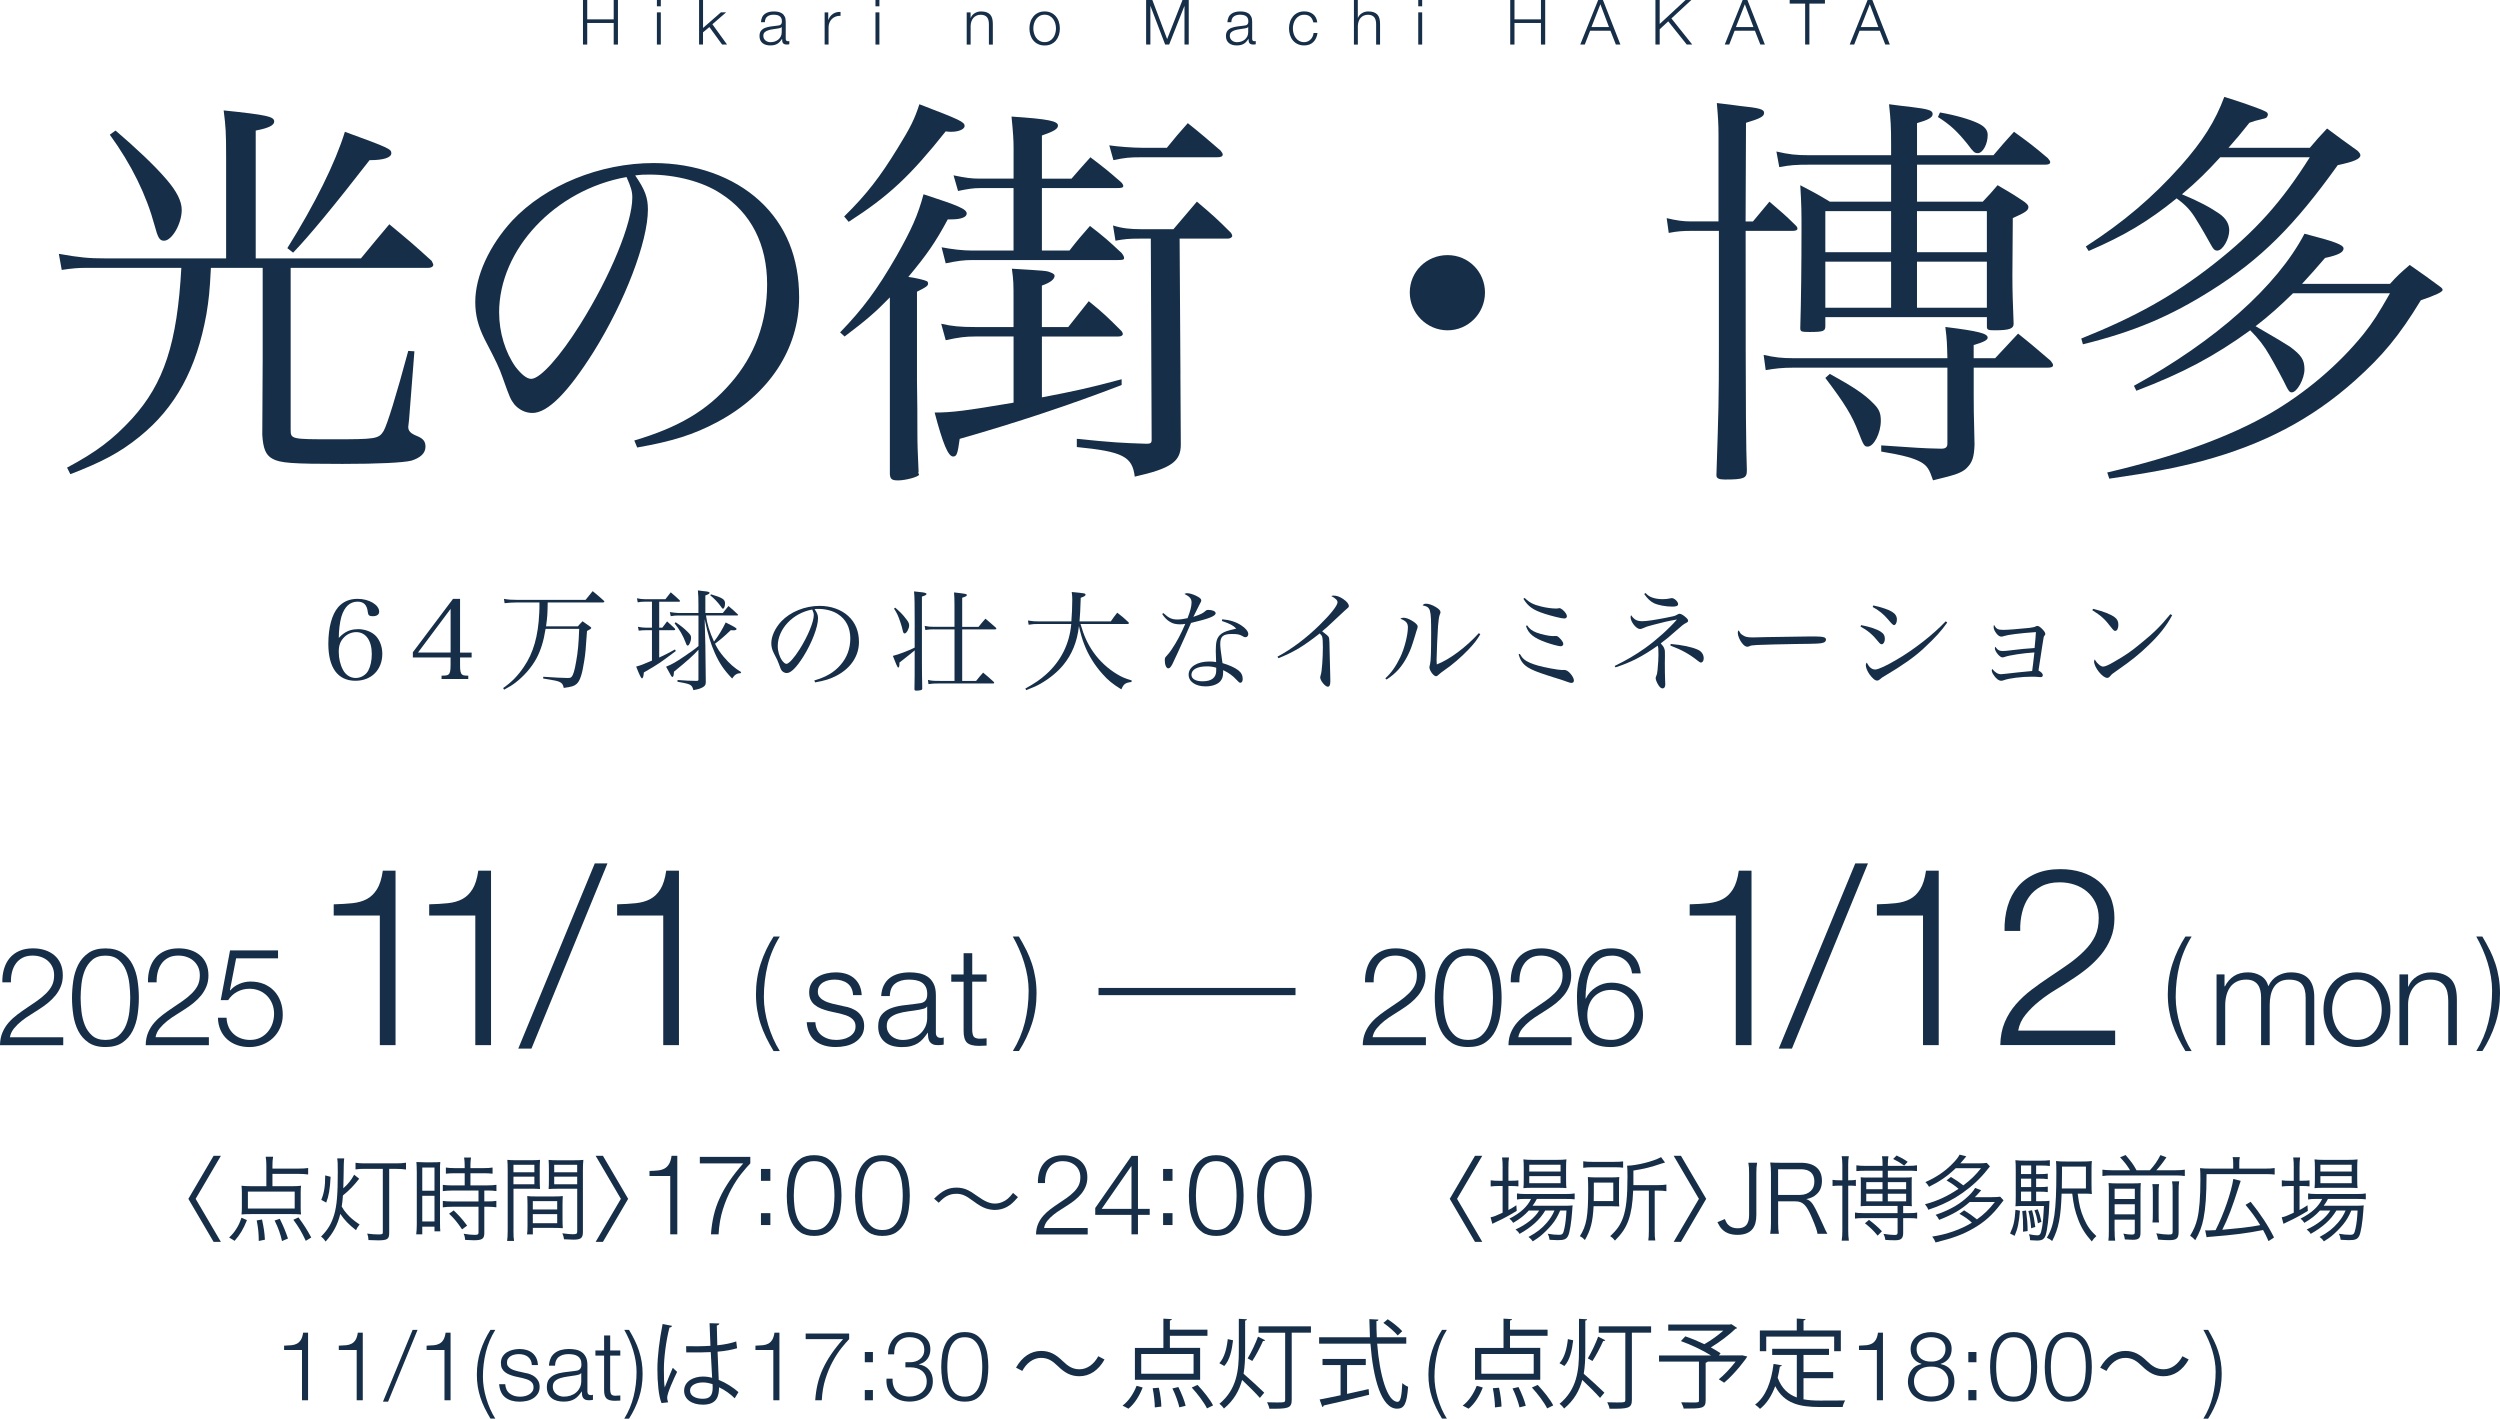 <?xml version="1.0" encoding="UTF-8"?>
<svg id="_レイヤー_2" data-name="レイヤー 2" xmlns="http://www.w3.org/2000/svg" viewBox="0 0 693.34 393.44">
  <defs>
    <style>
      .cls-1 {
        fill: #162e48;
      }
    </style>
  </defs>
  <g id="_レイヤー_1-2" data-name="レイヤー 1">
    <g>
      <g>
        <g>
          <path class="cls-1" d="M100.1,71.66c3.42-4.22,4.56-5.47,7.87-9.46,5.24,4.33,6.73,5.59,11.74,10.15.23.46.46.91.46,1.03,0,.57-.57.91-1.37.91h-38.19v44.8c0,2.74.11,2.74,11.86,2.74s12.54-.11,13.91-2.28c1.03-1.82,3.53-9.92,6.84-22.23l1.71.11-1.48,18.92-.23,2.05c0,1.14.68,1.82,2.39,2.51,1.71.68,2.39,1.48,2.39,2.96,0,1.82-1.37,3.08-3.88,3.88-2.28.57-9.12.91-19.15.91-14.13,0-17.33-.23-19.49-1.48-1.82-1.03-2.51-2.85-2.74-6.61q0-6.95.11-20.63v-25.65h-14.36c-.34,6.73-.57,8.66-1.25,12.88-2.74,15.16-8.55,25.88-18.58,33.97-5.36,4.33-10.26,6.95-19.15,10.37l-.91-1.82c8.09-4.33,12.65-7.75,18.01-13.57,8.89-9.8,12.54-20.97,13.68-41.83h-26.67c-1.71,0-3.53.11-6.5.57l-.8-4.45c5.93,1.03,8.32,1.25,12.88,1.25h33.51v-28.04c0-7.07-.11-8.44-.68-13,11.97,1.25,14.02,1.71,14.02,3.08,0,1.03-1.48,1.82-5.13,2.51v35.45h29.18ZM32.05,36.21c5.59,4.79,10.72,9.57,14.13,13.56,2.85,3.31,4.22,6.04,4.22,8.44,0,3.88-2.74,8.55-4.9,8.55-1.25,0-1.71-.8-2.62-4.22-2.28-8.44-6.38-16.87-12.43-25.19l1.6-1.14ZM79.69,68.81c7.64-12.2,13.34-23.71,15.96-32.26,12.2,4.45,12.88,4.79,12.88,5.93,0,1.25-2.17,1.94-6.04,1.94q-14.59,18.81-21.2,25.65l-1.6-1.25Z"/>
          <path class="cls-1" d="M175.93,122.16c12.31-3.65,20.18-8.32,26.67-15.84,6.73-7.64,10.15-16.98,10.15-27.47,0-11.06-4.45-19.83-12.88-25.19-5.02-3.31-12.54-5.24-19.72-5.24-1.37,0-2.17,0-3.99.23,2.74,3.99,3.53,6.16,3.53,9.46,0,8.89-6.38,25.53-15.05,39.44-7.18,11.4-12.77,16.98-16.98,16.98-1.94,0-3.76-.91-5.02-2.39-1.03-1.37-1.25-1.82-3.19-7.3-1.03-2.96-1.71-4.33-5.02-10.72-1.82-3.65-2.62-6.73-2.62-10.37,0-7.18,3.88-15.62,10.26-22.57,9.23-9.8,24.28-15.96,39.21-15.96,11.51,0,22.11,3.76,29.41,10.49,7.3,6.73,10.94,15.73,10.94,26.79,0,14.25-8.32,26.9-22.68,34.54-6.61,3.53-12.54,5.36-22.23,7.07l-.8-1.94ZM138.43,86.71c0,5.47,1.71,11.06,4.56,15.05,1.6,2.05,3.08,3.31,4.33,3.31,2.51,0,7.98-6.16,13.56-15.05,8.44-13.45,14.48-28.16,14.48-35.22,0-1.71-.34-2.85-1.6-5.7-19.83,3.53-35.34,20.06-35.34,37.62Z"/>
          <path class="cls-1" d="M246.78,82.49c-3.99,4.1-6.5,6.27-12.54,10.83l-1.25-1.14c6.27-6.5,10.15-11.63,15.73-21.32,4.1-7.3,5.81-11.06,7.41-16.98,9.8,3.19,11.97,4.1,11.97,5.36,0,1.03-1.71,1.6-4.22,1.6h-1.03c-3.42,6.38-5.81,9.8-10.94,15.96,1.94.23,4.67.91,5.02,1.14.23,0,.46.34.46.68,0,.68-.57,1.03-3.08,2.28v24.74c.11,5.81.11,10.37.11,13.68,0,4.9.11,5.7.34,11.63l-.11.11.23.57c0,.57-3.65,1.6-5.81,1.6-1.71,0-2.17-.34-2.28-1.71v-49.02ZM234.12,60.03c6.27-6.16,9.92-10.94,14.82-18.92,3.53-5.7,4.67-7.98,6.04-12.2,11.29,4.33,12.54,4.9,12.54,6.04,0,.91-1.71,1.6-3.65,1.6-.34,0-.91,0-1.6-.11-9.8,12.31-15.73,17.9-26.9,25.08l-1.25-1.48ZM270.49,93.32c-2.74,0-4.56.23-8.21,1.03l-1.25-4.56c2.96.68,5.24.91,9.46.91h10.6v-7.18c0-5.02,0-5.59-.46-9,9.23.57,9.69.57,10.71,1.03.68.23,1.14.57,1.14.91,0,1.03-1.25,1.94-3.53,2.74v11.51h7.3c1.94-2.39,3.76-4.79,5.7-7.18,4.1,3.31,5.24,4.45,9.12,8.32.23.34.34.57.34.8,0,.34-.46.68-1.25.68h-21.2v16.87c9.01-1.71,13.11-2.62,22.11-5.02v1.6q-21.32,8.21-44.91,14.93c-.57,4.1-.8,4.9-1.82,4.9-1.37,0-2.85-3.53-5.13-12.2,4.79,0,8.44-.46,21.89-2.74v-18.35h-10.6ZM296.59,69.5c2.39-3.08,3.19-3.99,5.7-6.84,3.99,3.08,5.13,4.1,8.78,7.52.46.57.68,1.03.68,1.37,0,.46-.23.57-1.82.57h-40.24c-2.39,0-4.1.23-7.41.91l-1.14-4.45c2.96.57,5.93.91,8.55.91h11.4v-17.33h-9.01c-2.28,0-3.53.23-6.38.8l-1.25-4.33c3.31.68,4.9.91,7.07.91h9.58v-8.55c0-2.17-.11-3.99-.57-8.66,10.26.68,12.88,1.25,12.88,2.51,0,.91-1.14,1.6-4.45,2.74v11.97h8.21c2.28-2.62,2.96-3.42,5.24-5.93,3.76,2.85,4.9,3.76,8.55,6.95.34.34.57.8.57.91,0,.57-.34.68-1.82.68h-20.75v17.33h7.64ZM327.37,103.81l.11,19.49c0,4.67-2.62,6.61-12.77,8.89-.68-5.59-3.31-6.95-16.07-8.21v-2.28c10.15,1.03,12.31,1.14,19.38,1.37,1.03,0,1.37-.23,1.37-1.03v-.57l-.23-55.29h-3.19c-2.96,0-3.99.11-6.61.57l-.68-4.22c2.51.8,4.79,1.03,7.75,1.03h9.01q3.42-3.99,6.5-7.64c4.33,3.65,5.59,4.79,9.46,8.66.23.34.34.68.34.8,0,.46-.57.8-1.25.8h-13.34l.23,37.62ZM307.65,40.31c2.28.34,6.5.68,9.35.68h6.61c2.39-2.96,3.19-3.88,5.81-6.84,3.99,3.19,5.13,4.22,9.12,7.64.34.46.57.8.57,1.03,0,.57-.46.8-1.71.8h-21.09c-2.96,0-4.33.11-7.52.8l-1.14-4.1Z"/>
          <path class="cls-1" d="M411.84,81.12c0,5.81-4.67,10.49-10.37,10.49s-10.49-4.67-10.49-10.49,4.67-10.37,10.49-10.37,10.37,4.67,10.37,10.37Z"/>
          <path class="cls-1" d="M486.17,61.4c1.94-2.39,2.62-3.08,4.56-5.47,3.31,2.85,4.33,3.65,7.3,6.61.34.34.46.57.46.91s-.46.57-1.14.57h-13.22c0,57.34.11,58.25.34,66.46,0,2.17-.8,2.51-6.16,2.51-1.6,0-2.28-.34-2.28-1.14v-.23c.57-17.44.68-20.52.68-35.22v-32.37h-7.75c-2.17,0-3.88.11-6.16.57l-.57-4.1c2.85.68,4.67.91,6.73.91h7.64v-24.17c0-2.74-.11-4.67-.46-8.66,2.85.34,4.9.57,6.38.8,5.47.57,6.73.91,6.73,1.94s-1.25,1.6-5.02,2.74l-.11,27.36h2.05ZM553.31,99.36q2.74-2.96,6.38-6.84c3.99,3.19,5.13,4.22,9.01,7.52.46.57.68.91.68,1.25,0,.46-.46.68-1.48.68h-20.52v7.64c0,3.76,0,4.1.23,13.68-.11,3.31-.57,4.9-2.05,6.38-.91,1.03-2.62,1.82-5.36,2.51,0,0-1.37.34-4.1,1.03-1.03-3.08-1.6-3.99-3.31-5.02-2.05-1.14-4.9-1.94-11.06-2.96v-1.71c10.37.68,10.94.8,16.41.91h.34c1.14,0,1.6-.46,1.6-1.37v-21.09h-42.75c-3.08,0-5.02.23-7.64.68l-.57-4.22c3.08.68,5.02.91,8.21.91h42.75c-.11-4.22-.11-5.02-.57-8.66,9.23,1.14,11.74,1.82,11.74,2.96,0,.68-1.14,1.25-3.88,2.05v3.65h5.93ZM506.23,87.96v2.51c0,1.37-.57,1.6-4.33,1.6-2.39,0-2.62-.11-2.62-1.14.23-7.3.34-18.12.34-27.02,0-5.13,0-6.84-.34-12.54,3.76,1.94,4.79,2.51,8.21,4.56h16.98v-10.26h-22.57c-3.76,0-5.47.11-8.44.68l-.8-4.33c3.53.8,5.24,1.03,9.35,1.03h22.46v-3.08c0-4.9-.11-6.61-.57-11.06,2.51.34,4.45.57,5.59.68,5.59.68,6.5,1.03,6.5,2.05,0,.91-1.14,1.6-4.33,2.51v8.89h21.2c2.51-2.96,3.19-3.76,5.7-6.5,4.22,3.08,5.47,3.99,9.35,7.3.46.57.68.8.68,1.14,0,.46-.46.68-1.25.68h-35.68v10.26h18.24c1.82-1.94,2.39-2.51,4.1-4.56,3.31,1.94,4.33,2.51,7.52,4.67.68.57,1.03.91,1.03,1.37,0,.91-.68,1.48-4.33,3.08l-.11,15.73c0,4.79.11,7.41.34,13.57,0,1.37-1.14,1.82-5.24,1.82-1.82,0-2.17-.11-2.17-1.03v-2.62h-44.8ZM524.47,58.55h-18.24v11.4h18.24v-11.4ZM524.47,72.57h-18.24v12.77h18.24v-12.77ZM507.48,103.69c6.61,3.65,9.69,5.7,12.2,8.32,1.48,1.48,1.94,2.62,1.94,4.67,0,3.42-1.94,7.18-3.65,7.18-.91,0-1.14-.34-2.51-3.88-1.82-4.79-3.88-8.09-9.23-15.16l1.25-1.14ZM551.03,58.55h-19.38v11.4h19.38v-11.4ZM551.03,72.57h-19.38v12.77h19.38v-12.77ZM538.03,31.19c4.56.8,8.32,1.94,10.49,2.96,1.94.91,2.74,1.94,2.74,3.31,0,2.51-1.37,5.02-2.74,5.02-.91,0-1.25-.34-2.85-2.51-2.85-3.53-4.79-5.36-8.21-7.52l.57-1.25Z"/>
          <path class="cls-1" d="M640.59,41c2.05-2.39,2.62-3.08,4.79-5.36,3.65,2.74,4.79,3.53,8.44,6.16.57.57.8.91.8,1.25,0,1.03-1.82,1.82-6.27,2.74-12.08,16.87-21.32,26.1-35.11,34.77-11.4,7.18-21.32,11.4-35.57,14.93l-.46-1.6c15.05-6.04,25.53-11.86,36.71-20.63,11.63-9.12,18.92-17.33,26.67-29.64h-24.85c-3.42,3.76-6.5,6.84-10.6,10.26,4.67,1.94,7.87,3.65,10.49,5.47,1.71,1.25,2.62,2.74,2.62,4.56,0,2.39-1.82,5.59-3.31,5.59-.8,0-1.14-.46-1.82-1.71-.57-1.03-2.74-4.9-3.99-6.84-1.48-2.51-2.96-4.1-5.47-5.93-7.87,6.38-14.36,10.26-24.39,14.59l-.8-1.25c10.6-6.84,18.58-13.68,26.33-22.34,6.16-6.95,9.58-12.43,12.08-19.15,4.1,1.25,9.69,3.19,11.29,3.99.57.23.8.57.8.91,0,.23-.23.68-.34.8-.23.23-.8.34-1.71.57q-1.6.34-3.08.91c-2.51,3.19-3.31,4.1-5.81,6.95h22.57ZM635.92,81.35c-3.88,3.76-6.38,6.04-10.37,9.12,5.36,3.08,8.55,5.02,9.57,5.7,3.19,2.39,3.99,3.65,3.99,6.27s-2.05,6.38-3.53,6.38c-.57,0-.91-.46-1.48-1.6-.68-1.48-3.19-6.16-4.67-8.66-1.48-2.62-3.08-4.67-5.36-6.95-9.92,7.18-18.69,11.86-31.58,16.76l-.68-1.37c22.57-12.43,39.67-27.59,47.31-42.18,8.44,2.17,10.83,3.08,10.83,4.1s-1.37,1.82-5.13,2.62c-2.85,3.31-3.76,4.33-6.38,7.18h24.39c2.17-2.39,2.96-3.08,5.47-5.24,3.76,2.62,4.9,3.42,8.44,6.04.46.34.68.57.68.91q0,.8-6.04,2.85c-6.04,9.92-10.6,15.39-18.24,22.23-11.97,10.71-25.42,17.78-42.4,22.34-7.41,1.94-13.91,3.19-25.76,4.9l-.57-1.71c18.92-4.45,33.74-9.8,45.25-16.42,9.8-5.7,18.92-13.45,25.76-21.89,2.74-3.42,4.22-5.81,7.41-11.4h-26.9Z"/>
        </g>
        <g>
          <path class="cls-1" d="M162.86,0v5.37h7.34V0h1.18v12.36h-1.18v-5.99h-7.34v5.99h-1.18V0h1.18Z"/>
          <path class="cls-1" d="M183.27,0v1.75h-1.09V0h1.09ZM183.27,3.43v8.93h-1.09V3.43h1.09Z"/>
          <path class="cls-1" d="M194.98,0v7.75l4.95-4.33h1.45l-3.81,3.31,4.07,5.63h-1.37l-3.53-4.86-1.77,1.47v3.39h-1.09V0h1.09Z"/>
          <path class="cls-1" d="M211.33,4.81c.18-.38.44-.69.75-.93s.69-.42,1.12-.54c.43-.11.9-.17,1.42-.17.39,0,.78.04,1.18.11.39.08.74.22,1.06.42s.57.5.76.87c.2.37.29.86.29,1.46v4.74c0,.44.21.66.64.66.13,0,.24-.02.35-.07v.92c-.13.02-.24.04-.34.05-.1.01-.22.02-.37.02-.28,0-.5-.04-.67-.11s-.3-.18-.39-.32c-.09-.14-.15-.3-.18-.49-.03-.19-.04-.4-.04-.63h-.03c-.2.29-.4.55-.6.77-.2.22-.43.41-.67.56-.25.15-.53.27-.85.35-.32.08-.7.12-1.13.12-.42,0-.8-.05-1.17-.15-.36-.1-.68-.25-.95-.47-.27-.21-.48-.48-.64-.81-.16-.33-.23-.72-.23-1.17,0-.62.14-1.11.42-1.46s.64-.62,1.1-.8c.46-.18.97-.31,1.54-.39s1.15-.15,1.74-.22c.23-.02.43-.05.61-.09.17-.03.32-.1.43-.18.12-.09.2-.21.27-.35.06-.15.1-.35.1-.59,0-.37-.06-.67-.18-.91-.12-.24-.29-.42-.5-.56-.21-.14-.46-.23-.74-.29-.28-.05-.59-.08-.91-.08-.69,0-1.26.16-1.7.49-.44.33-.67.86-.69,1.58h-1.09c.03-.52.14-.97.33-1.35ZM216.78,7.48c-.07.13-.2.22-.4.28-.2.06-.37.1-.52.12-.46.08-.94.15-1.43.22-.49.06-.94.16-1.34.29-.4.13-.74.31-1,.54-.26.24-.39.57-.39,1.01,0,.28.05.52.16.74s.26.4.44.55c.18.16.4.27.64.35.24.08.49.12.74.12.42,0,.81-.06,1.19-.19.38-.13.71-.31,1-.55.28-.24.51-.54.68-.88.17-.35.25-.74.25-1.18v-1.42h-.03Z"/>
          <path class="cls-1" d="M229.7,3.43v2.09h.03c.28-.73.71-1.29,1.29-1.68.58-.39,1.28-.57,2.09-.54v1.09c-.5-.02-.95.04-1.35.2-.4.16-.75.38-1.05.67-.29.29-.52.63-.68,1.03-.16.4-.24.83-.24,1.31v4.76h-1.09V3.43h1Z"/>
          <path class="cls-1" d="M243.89,0v1.75h-1.09V0h1.09ZM243.89,3.43v8.93h-1.09V3.43h1.09Z"/>
          <path class="cls-1" d="M269.18,3.43v1.54h.03c.21-.54.58-.98,1.11-1.31.53-.33,1.11-.49,1.75-.49s1.14.08,1.57.24c.42.16.76.39,1.01.68.25.29.43.66.54,1.08.1.43.16.91.16,1.44v5.75h-1.09v-5.57c0-.38-.03-.74-.1-1.06-.07-.33-.19-.61-.36-.86-.17-.24-.41-.43-.7-.57-.29-.14-.66-.21-1.1-.21s-.83.08-1.17.23-.63.37-.87.64c-.24.27-.42.59-.55.97-.13.38-.2.78-.22,1.22v5.21h-1.09V3.43h1.09Z"/>
          <path class="cls-1" d="M291.53,3.55c.53.25.97.59,1.32,1.02.36.43.63.93.81,1.5.18.57.28,1.18.28,1.83s-.09,1.25-.28,1.83-.46,1.07-.81,1.5c-.36.43-.8.76-1.32,1.01-.53.25-1.13.37-1.81.37s-1.28-.12-1.81-.37c-.53-.25-.97-.59-1.32-1.01-.36-.43-.63-.93-.81-1.5-.18-.57-.28-1.18-.28-1.83s.09-1.25.28-1.83c.18-.57.46-1.07.81-1.5.36-.43.8-.77,1.32-1.02.52-.25,1.13-.38,1.81-.38s1.28.13,1.81.38ZM288.35,4.41c-.39.22-.72.51-.98.86-.26.36-.46.76-.59,1.22-.13.46-.2.92-.2,1.39s.07.94.2,1.39c.13.46.33.86.59,1.22.26.36.59.65.98.86.39.22.85.33,1.37.33s.97-.11,1.37-.33c.39-.22.72-.51.98-.86.26-.36.46-.76.59-1.22.13-.46.2-.92.2-1.39s-.07-.94-.2-1.39c-.13-.46-.33-.86-.59-1.22-.26-.36-.59-.65-.98-.86-.39-.22-.85-.33-1.37-.33s-.98.11-1.37.33Z"/>
          <path class="cls-1" d="M319.59,0l4.1,10.84,4.26-10.84h1.73v12.36h-1.18V1.68h-.03l-4.22,10.68h-1.11l-4.07-10.68h-.03v10.68h-1.18V0h1.73Z"/>
          <path class="cls-1" d="M340.69,4.81c.18-.38.44-.69.75-.93s.69-.42,1.12-.54c.43-.11.9-.17,1.42-.17.39,0,.78.04,1.18.11.39.08.74.22,1.06.42s.57.5.76.87c.2.37.29.86.29,1.46v4.74c0,.44.21.66.64.66.13,0,.24-.02.35-.07v.92c-.13.02-.24.04-.34.05-.1.01-.22.02-.37.02-.28,0-.5-.04-.67-.11s-.3-.18-.39-.32c-.09-.14-.15-.3-.18-.49-.03-.19-.04-.4-.04-.63h-.03c-.2.29-.4.55-.6.77-.2.22-.43.41-.67.56-.25.15-.53.27-.85.35-.32.08-.7.12-1.13.12-.42,0-.8-.05-1.17-.15-.36-.1-.68-.25-.95-.47-.27-.21-.48-.48-.64-.81-.16-.33-.23-.72-.23-1.17,0-.62.14-1.11.42-1.46s.64-.62,1.1-.8c.46-.18.97-.31,1.54-.39s1.15-.15,1.74-.22c.23-.02.43-.05.61-.09.17-.03.32-.1.43-.18.12-.09.2-.21.27-.35.06-.15.1-.35.1-.59,0-.37-.06-.67-.18-.91-.12-.24-.29-.42-.5-.56-.21-.14-.46-.23-.74-.29-.28-.05-.59-.08-.91-.08-.69,0-1.26.16-1.7.49-.44.33-.67.86-.69,1.58h-1.09c.03-.52.14-.97.33-1.35ZM346.15,7.48c-.07.13-.2.22-.4.28-.2.06-.37.1-.52.12-.46.08-.94.15-1.43.22s-.94.16-1.34.29c-.4.13-.74.31-1,.54-.26.24-.39.57-.39,1.01,0,.28.05.52.16.74s.26.4.44.55c.18.16.4.27.64.35.24.08.49.12.74.12.42,0,.81-.06,1.19-.19.38-.13.71-.31,1-.55.28-.24.51-.54.68-.88.17-.35.25-.74.25-1.18v-1.42h-.03Z"/>
          <path class="cls-1" d="M363.4,4.66c-.4-.38-.97-.57-1.7-.57-.52,0-.98.11-1.37.33-.39.22-.72.51-.98.86-.26.36-.46.76-.59,1.22-.13.46-.2.92-.2,1.39s.07.94.2,1.39c.13.46.33.86.59,1.22.26.36.59.65.98.86.39.22.85.33,1.37.33.33,0,.65-.06.95-.19.3-.13.57-.3.8-.53.23-.22.42-.49.57-.8.15-.31.24-.65.28-1.02h1.09c-.15,1.08-.55,1.93-1.19,2.54-.65.61-1.48.91-2.49.91-.68,0-1.28-.12-1.81-.37-.53-.25-.97-.59-1.32-1.01-.36-.43-.63-.93-.81-1.5-.18-.57-.28-1.18-.28-1.83s.09-1.25.28-1.83c.18-.57.46-1.07.81-1.5.36-.43.8-.77,1.32-1.02.52-.25,1.13-.38,1.81-.38.96,0,1.77.25,2.43.76.66.51,1.06,1.28,1.19,2.3h-1.09c-.15-.67-.43-1.19-.83-1.58Z"/>
          <path class="cls-1" d="M376.57,0v4.97h.03c.21-.54.58-.98,1.11-1.31.53-.33,1.11-.49,1.75-.49s1.14.08,1.57.24c.42.16.76.39,1.01.68.25.29.43.66.54,1.08.1.43.16.91.16,1.44v5.75h-1.09v-5.57c0-.38-.03-.74-.1-1.06-.07-.33-.19-.61-.36-.86-.17-.24-.41-.43-.7-.57-.29-.14-.66-.21-1.1-.21s-.83.08-1.17.23-.63.37-.87.64c-.24.27-.42.59-.55.97-.13.38-.2.78-.22,1.22v5.21h-1.09V0h1.09Z"/>
          <path class="cls-1" d="M394.42,0v1.75h-1.09V0h1.09ZM394.42,3.43v8.93h-1.09V3.43h1.09Z"/>
          <path class="cls-1" d="M420.02,0v5.37h7.34V0h1.18v12.36h-1.18v-5.99h-7.34v5.99h-1.18V0h1.18Z"/>
          <path class="cls-1" d="M444.55,0l4.85,12.36h-1.26l-1.51-3.84h-5.63l-1.49,3.84h-1.25l4.97-12.36h1.32ZM446.23,7.51l-2.39-6.33-2.48,6.33h4.86Z"/>
          <path class="cls-1" d="M460.29,0v6.65l7.18-6.65h1.59l-5.52,5.11,5.78,7.25h-1.52l-5.14-6.44-2.37,2.2v4.24h-1.18V0h1.18Z"/>
          <path class="cls-1" d="M484.62,0l4.85,12.36h-1.26l-1.51-3.84h-5.63l-1.49,3.84h-1.25l4.97-12.36h1.32ZM486.3,7.51l-2.39-6.33-2.48,6.33h4.86Z"/>
          <path class="cls-1" d="M506.12,0v1h-4.31v11.35h-1.18V1h-4.29V0h9.78Z"/>
          <path class="cls-1" d="M519.27,0l4.85,12.36h-1.26l-1.51-3.84h-5.63l-1.49,3.84h-1.25l4.97-12.36h1.32ZM520.94,7.51l-2.39-6.33-2.48,6.33h4.86Z"/>
        </g>
        <g>
          <path class="cls-1" d="M99.24,174.48c1.97,0,3.86.71,5,1.9,1.11,1.17,1.79,3,1.79,4.94,0,4.42-3.02,7.48-7.44,7.48-4.9,0-7.53-3.59-7.53-10.27,0-4.45.99-8.13,2.71-10.12,1.36-1.56,3.15-2.33,5.4-2.33,3.18,0,5.99,1.66,5.99,3.56,0,.8-.65,1.26-1.79,1.26-.96,0-1.27-.28-1.36-1.13-.22-1.99-1.11-2.91-2.84-2.91-2.16,0-3.67,1.44-4.5,4.2-.43,1.56-.71,3.74-.71,5.86,1.6-1.72,3.15-2.42,5.28-2.42ZM95.11,185.76c.77,1.44,2.04,2.27,3.55,2.27,1.42,0,2.78-.8,3.46-2.02.65-1.23.99-2.82.99-4.63,0-3.74-1.67-6.07-4.32-6.07-1.17,0-2.41.49-3.27,1.35-1.11,1.07-1.57,2.27-1.57,4.11s.4,3.56,1.17,5Z"/>
          <path class="cls-1" d="M127.59,184.54c0,1.47.15,2.21.55,2.51.28.25.52.31,1.73.34v.92h-7.41v-.92c1.36-.03,1.61-.09,1.94-.34.4-.31.56-1.04.56-2.51v-2.21h-10.46v-1.44l11.14-14.81h1.95v14.91h3.21v1.35h-3.21v2.21ZM124.97,168.86l-9.04,12.11h9.04v-12.11Z"/>
          <path class="cls-1" d="M151.9,167.09c-.06,3.28-.09,3.9-.46,6.62h8.82c.53-.61.71-.83,1.3-1.41.99.67,1.26.89,2.16,1.53.19.15.25.25.25.31,0,.21-.15.31-1.17.86-.37,5.34-.43,6.2-.77,8.28-.56,3.68-1.17,5.58-2.13,6.41-.68.58-1.23.77-3.55,1.1-.19-1.01-.49-1.38-1.29-1.72-.62-.25-1.3-.4-4.41-.89v-.49c3.18.21,5.37.34,6.69.34.74,0,.96-.06,1.17-.31.49-.55.83-1.66,1.29-4.32.49-2.73.68-4.91.83-8.99h-9.32c-.55,3.46-1.33,5.92-2.53,8.19-1.36,2.51-3.46,4.91-5.86,6.75-.93.71-1.6,1.1-3.12,1.93l-.25-.46c2.47-1.75,4.04-3.37,5.77-5.92,2.59-3.8,3.95-8.5,4.23-14.84.06-.92.06-1.38.06-2.98h-6.05c-1.33,0-2.71.09-3.61.21l-.19-1.2c1.2.21,2.01.28,3.79.28h18.85c.86-1.07,1.11-1.38,1.97-2.42,1.36,1.1,1.76,1.44,3.05,2.61.12.12.19.21.19.31,0,.12-.12.21-.37.21h-15.37Z"/>
          <path class="cls-1" d="M182.81,174.08h.87q.8-1.01,1.33-1.75c.96.86,1.23,1.1,2.13,1.96.06.12.12.21.12.28,0,.12-.15.21-.34.21h-4.1v7.58c1.64-.77,2.5-1.2,4.38-2.24l.22.43c-4.41,3.34-4.6,3.47-8.86,5.95-.09,1.17-.25,1.62-.52,1.62-.25,0-.65-.83-1.61-3.25,1.23-.34,1.97-.61,4.38-1.66v-8.43h-1.7c-.65,0-1.08.03-1.97.12l-.22-1.07c.77.15,1.48.25,2.19.25h1.7v-7.21h-2.1c-.65,0-1.05.03-1.85.18l-.21-1.13c.8.18,1.42.25,2.07.25h5.83c.62-.83.83-1.07,1.48-1.9,1.11.95,1.45,1.26,2.44,2.18.06.09.12.18.12.25,0,.12-.12.18-.34.18h-5.43v7.21ZM193.71,180.18c-1.23,1.41-3.05,3.07-6.79,6.1-.03.28-.03.49-.06.64-.03.52-.19.83-.37.83-.21,0-.31-.12-1.76-2.85,1.73-.71,2.59-1.2,5.12-2.91,1.88-1.29,2.9-1.99,3.86-2.82v-8.47h-5.59c-.71,0-1.17.03-2.1.18l-.25-1.13c.99.15,1.73.25,2.34.25h5.59v-2.55c0-1.66-.03-2.27-.15-3.71.62.09,1.11.12,1.42.18,1.42.12,1.82.25,1.82.52,0,.18-.28.37-1.17.71v4.85h4.84c.68-.86.89-1.13,1.57-1.93,1.14.95,1.48,1.26,2.56,2.3.09.06.12.12.12.18,0,.09-.15.15-.37.15h-8.54c.28,2.3.99,4.54,2.22,7.24q1.82-2.36,3.24-5.31c2.34,1.17,3.02,1.56,3.02,1.81,0,.21-.34.37-.77.37-.25,0-.55,0-.86-.03-1.82,1.75-2.69,2.48-4.35,3.74.68,1.38,1.36,2.42,2.44,3.68,1.67,1.93,2.87,3.01,4.81,4.2l-.15.31c-1.02,0-1.64.4-2.35,1.47-2.28-2.36-3.55-4.26-4.81-7.08-1.14-2.55-1.88-5.03-2.81-9.35l.19,7.21q.03,5.49.12,10.12c0,.86-.21,1.2-1.02,1.62-.53.28-1.11.46-2.41.71-.25-.95-.49-1.29-1.14-1.59-.28-.12-.71-.25-1.57-.43-.77-.12-1.33-.25-1.7-.31v-.49c2.34.18,3.15.21,5.34.25.37-.03.46-.12.46-.4v-8.25ZM187.41,172.58c1.67,1.17,2.22,1.59,3.39,2.76.71.71.86.98.86,1.56,0,.92-.53,2.15-.93,2.15-.19,0-.37-.21-.52-.71-.8-2.12-1.73-3.71-3.12-5.46l.31-.31ZM197.16,164.82c3.21.95,3.92,1.41,3.92,2.52,0,.83-.25,1.47-.59,1.47-.12,0-.28-.15-.55-.58-.77-1.1-1.91-2.3-2.96-3.13l.19-.28Z"/>
          <path class="cls-1" d="M225.85,188.71c3.33-.98,5.46-2.24,7.22-4.26,1.82-2.05,2.75-4.57,2.75-7.39,0-2.97-1.2-5.34-3.49-6.78-1.36-.89-3.39-1.41-5.34-1.41-.37,0-.59,0-1.08.06.74,1.07.96,1.66.96,2.55,0,2.39-1.73,6.87-4.07,10.61-1.94,3.07-3.46,4.57-4.6,4.57-.52,0-1.02-.25-1.36-.64-.28-.37-.34-.49-.86-1.96-.28-.8-.46-1.17-1.36-2.88-.49-.98-.71-1.81-.71-2.79,0-1.93,1.05-4.2,2.78-6.07,2.5-2.64,6.57-4.29,10.61-4.29,3.12,0,5.99,1.01,7.96,2.82s2.96,4.23,2.96,7.21c0,3.83-2.25,7.24-6.14,9.29-1.79.95-3.39,1.44-6.02,1.9l-.21-.52ZM215.7,179.17c0,1.47.46,2.97,1.23,4.05.43.55.83.89,1.17.89.68,0,2.16-1.66,3.67-4.05,2.28-3.62,3.92-7.58,3.92-9.48,0-.46-.09-.77-.43-1.53-5.37.95-9.56,5.4-9.56,10.12Z"/>
          <path class="cls-1" d="M253.68,173.9c0-6.69-.03-8.4-.19-9.88.65.06,1.11.12,1.42.15,1.54.15,2.04.28,2.04.58,0,.21-.31.4-1.27.71v17.64c0,3,.03,4.72.09,7.82,0,.18-.03.28-.09.34-.12.15-.86.28-1.54.28-.4,0-.53-.09-.53-.4.06-2.39.06-3.83.06-10.77-.53.46-.93.8-4.23,3.4v.52c0,.49-.15.86-.34.86q-.25,0-1.48-3.25c1.54-.37,4.29-1.41,6.05-2.3v-5.7ZM248.28,168.53c1.61,1.41,2.1,1.93,3.15,3.31.56.74.71,1.07.71,1.63,0,.89-.74,2.21-1.23,2.21-.25,0-.43-.21-.53-.71-.21-.95-.34-1.41-.71-2.51-.59-1.72-.86-2.33-1.73-3.68l.34-.25ZM259.04,174.54c-.93,0-1.48.03-2.41.18l-.19-1.13c.87.18,1.45.25,2.59.25h5.68v-6.2c0-1.38-.03-1.99-.12-3.34,3.3.37,3.55.43,3.55.74,0,.25-.28.4-1.29.74v8.07h4.54c.83-1.04,1.08-1.35,1.91-2.27,1.23,1.04,1.64,1.38,2.9,2.51.09.12.12.21.12.28,0,.09-.15.18-.31.18h-9.16v14.29h3.86c.8-1.01,1.08-1.32,1.94-2.3,1.29,1.07,1.7,1.41,2.96,2.58.06.09.12.18.12.28s-.12.15-.37.15h-14.87c-1.45,0-2.01.03-2.99.18l-.15-1.17c1.08.25,1.48.28,3.33.28h4.04v-14.29h-5.68Z"/>
          <path class="cls-1" d="M299.67,173.07c.93,3.25,1.97,5.55,3.64,7.91,1.7,2.39,3.95,4.48,6.51,6.01,1.33.8,2.1,1.13,4.04,1.72l-.06.43c-1.73.21-2.16.55-2.81,2.05-2.56-1.59-3.67-2.52-5.28-4.33-2.1-2.33-3.89-5.21-4.97-8.04-.59-1.47-1.02-2.97-1.51-5.18-.49,4.36-1.94,7.88-4.38,10.83-1.6,1.93-3.83,3.74-6.23,5.12-1.17.67-2.01,1.04-4.01,1.81l-.25-.43c2.78-1.56,4.1-2.48,5.71-3.9,4.13-3.68,6.54-8.46,7.03-14.02h-8.95c-1.27,0-1.82.03-2.87.21l-.19-1.17c1.27.21,1.91.25,3.18.25h8.86c.15-1.81.25-4.17.25-6.04,0-.83-.03-1.17-.15-2.12,3.58.34,3.83.37,3.83.74,0,.31-.4.55-1.33.86-.12,3.56-.19,4.75-.34,6.56h8.67c.74-1.07.99-1.41,1.79-2.42,1.36,1.04,1.79,1.41,3.05,2.58.12.12.19.21.19.28,0,.15-.15.28-.34.28h-13.08Z"/>
          <path class="cls-1" d="M322.65,170.03c1.48,1.38,2.34,1.78,3.89,1.78.8,0,1.63-.12,2.81-.37.77-1.99,1.11-3.28,1.11-4.36,0-1.01-.49-1.62-1.97-2.36.34-.18.49-.21.74-.21.62,0,1.57.28,2.47.71,1.05.52,1.45.86,1.45,1.29,0,.25-.06.43-.31.8-.12.25-.77,1.5-1.88,3.77,2.28-.8,2.56-.95,3.43-1.69.25-.21.34-.25.65-.25,1.2,0,2.1.4,2.1.92,0,.8-1.91,1.56-6.82,2.7-.28.61-.8,1.87-1.63,3.71-.93,2.12-3.3,7.27-3.58,7.79-.46.83-.74,1.1-1.11,1.1-.53,0-.96-.95-.96-2.18,0-.61.06-.8.34-1.1.68-.74,1.05-1.2,1.48-1.84,1.51-2.24,2.62-4.33,3.86-7.21-.68.09-.96.12-1.45.12-1.11,0-1.94-.18-2.71-.64-.93-.52-1.63-1.26-2.25-2.24l.37-.25ZM338.97,171.75c2.13.18,3.86.74,5.28,1.69,1.2.77,1.94,1.69,1.94,2.39,0,.52-.31.89-.8.89-.25,0-.43-.06-.71-.25-.87-.52-1.45-.64-3.02-.64-2.47,0-3.24.67-3.24,2.79,0,.83.15,2.15.62,5.28,1.88.55,3.49,1.29,4.38,1.99.83.64,1.23,1.44,1.23,2.42,0,.61-.25,1.04-.62,1.04-.31,0-.43-.09-1.08-.8-1.11-1.2-2.13-1.93-3.73-2.7v.58c0,1.23-.25,1.93-.87,2.61-.83.83-2.28,1.32-4.01,1.32-2.78,0-4.69-1.32-4.69-3.25,0-2.15,2.34-3.65,5.77-3.65.71,0,1.05.03,1.85.15-.09-2.42-.09-2.67-.09-3.04,0-2.51.25-3.47,1.08-4.39.62-.64,1.48-1.07,2.93-1.44.46-.12.52-.15,1.67-.4-.83-.89-1.79-1.38-3.98-2.12l.09-.49ZM337.31,185.18c-.96-.28-1.67-.37-2.65-.37-2.62,0-4.23.89-4.23,2.33,0,1.13,1.17,1.81,3.08,1.81,2.5,0,3.79-1.01,3.79-2.94v-.83Z"/>
          <path class="cls-1" d="M354.31,182.11c3.86-2.06,7.99-5.15,11.6-8.71,3.05-2.97,5.03-5.46,5.03-6.35,0-.58-.49-1.07-1.73-1.75.34-.12.4-.12.62-.12.89,0,1.67.28,2.65.92,1.05.71,1.6,1.41,1.6,1.99,0,.28-.03.34-1.23,1.35q-.31.25-2.5,2.33c-2.16,2.05-2.35,2.21-3.67,3.31,1.2.89,1.73,1.35,1.88,1.72.12.31.18,1.75.21,4.51.03,2.15.09,4.11.15,5.86,0,.67.03,1.56.03,1.75,0,1.07-.22,1.53-.71,1.53-.71,0-2.1-1.69-2.1-2.58q0-.21.18-.8c.28-.77.56-4.57.56-7.54,0-1.5-.06-2.42-.19-2.91-.09-.31-.22-.46-.68-.95-2.16,1.72-4.38,3.28-5.92,4.2-1.73,1.01-3.95,2.09-5.55,2.67l-.25-.43Z"/>
          <path class="cls-1" d="M384.2,188.13c1.7-1.56,2.93-3.34,4.13-5.83,1.17-2.42,2.13-6.2,2.13-8.31,0-1.2-.53-1.81-2.1-2.39.34-.21.49-.28.83-.28.68,0,1.42.25,2.31.77,1.14.67,1.67,1.2,1.67,1.69,0,.25-.06.49-.4,1.41q-.03.12-.31,1.07c-.99,3.22-1.27,3.99-2.1,5.64-1.48,2.91-3.21,4.88-5.83,6.56l-.34-.34ZM410.55,175.89c-.96,1.63-1.76,2.64-3.36,4.32-1.79,1.9-4.63,4.36-6.54,5.61-.59.4-1.48,1.1-1.76,1.38-.25.25-.4.34-.62.34-.71,0-1.85-1.59-1.85-2.54,0-.06.06-.37.21-.95.19-.71.28-3.43.28-8.31,0-6.96-.12-7.36-2.38-7.85.31-.37.52-.46.99-.46.74,0,1.7.34,2.72.95.89.55,1.26.98,1.26,1.41,0,.15-.03.28-.25.83-.15.4-.31,1.44-.43,3.01-.12,1.29-.4,8.07-.4,9.23,0,.4,0,.74.06,1.41,3.58-1.38,8.11-4.78,11.66-8.68l.4.31Z"/>
          <path class="cls-1" d="M421.5,181.35c.71,1.26,1.39,1.84,2.84,2.48,1.36.58,2.9,1.01,5.62,1.53,1.48.28,2.71.46,3.27.46h.12c.15-.03.28-.03.34-.03.71,0,1.17.28,1.85,1.04.59.67.96,1.41.96,1.9,0,.43-.25.67-.71.67-.22,0-.4-.06-.86-.21-.68-.28-1.11-.4-5.83-1.9-2.84-.92-4.32-1.53-5.43-2.24-1.33-.89-2.04-1.87-2.5-3.59l.34-.12ZM422.85,165.83c1.36,1.32,2.38,1.84,4.63,2.39,1.39.34,2.93.55,4.07.55.28,0,.49-.03.83-.09.06-.03.09-.03.15-.03.15,0,.43.15.8.43.74.61,1.23,1.35,1.23,1.81,0,.4-.28.64-.74.64-.71,0-3.46-.67-5.46-1.32-3.21-1.04-4.57-2.02-5.86-4.14l.34-.25ZM423.53,173.44c.65.98,1.36,1.5,2.59,1.99,1.48.55,3.49.98,4.6.98.06,0,.4,0,.49-.03h.31c.31,0,.55.12.99.55.68.67,1.05,1.26,1.05,1.66,0,.37-.31.64-.74.64-.52,0-2.5-.52-4.04-1.07-3.49-1.26-4.91-2.42-5.58-4.57l.34-.15Z"/>
          <path class="cls-1" d="M447.81,184.69c3.49-1.72,5.58-2.94,8.42-4.94,3.02-2.15,6.57-5.31,8.85-7.94-2.65.46-3.67.71-6.66,1.5-1.73.46-1.82.49-2.62.86-.62.25-.68.28-.96.28-1.05,0-2.62-1.99-2.62-3.28,0-.21.03-.31.15-.55.86,1.26,1.61,1.66,3.12,1.66,1.17,0,3.24-.31,6.39-.92,2.47-.49,2.53-.49,3.15-.83.4-.25.59-.31.8-.31.4,0,1.14.46,1.79,1.07.43.4.55.61.55.89,0,.21-.09.34-.55.58-.62.31-1.11.67-2.69,2.08-1.97,1.75-3.08,2.67-4.35,3.59.59.64.83.98.99,1.47.18.49.18.58.18,2.06l-.03,1.84c0,1.93.03,4.26.09,5.28.03.28.03.55.03.71,0,.74-.28,1.13-.74,1.13s-.89-.4-1.33-1.2c-.37-.64-.59-1.29-.59-1.69,0-.12.03-.25.12-.46.25-.55.31-.89.4-1.75.19-1.99.25-3.19.25-4.33,0-1.62-.03-1.87-.21-2.42-4.26,3.01-7.56,4.69-11.72,6.01l-.22-.4ZM456.33,164.45c.74.74,1.17,1.01,1.94,1.29.83.28,1.85.43,2.84.43.83,0,1.39-.06,2.04-.21.25-.06.37-.09.49-.09.71,0,1.76.98,1.76,1.66,0,.49-.49.71-1.57.71-1.85,0-3.95-.4-5.12-.95-.99-.49-1.85-1.29-2.71-2.55l.34-.28ZM463.33,178.59c3.18.28,5.86.83,7.53,1.59,1.05.46,1.64,1.35,1.64,2.39,0,.71-.31,1.17-.8,1.17-.19,0-.34-.09-.89-.52-2.31-1.84-4.5-3.04-7.53-4.17l.06-.46Z"/>
          <path class="cls-1" d="M483.16,176.04c.77.58,1.36.74,2.99.74q.34,0,3.79-.09c1.2-.03,11.02-.18,12.03-.18,2.78,0,3.46.06,4.01.28.31.15.43.34.43.61,0,.37-.28.71-.71.83-.83.28-1.57.31-7.41.37-2.87.03-9.93.21-11.01.28-1.45.09-1.73.12-2.22.4-.12.03-.34.09-.46.09-.46,0-.96-.34-1.48-1.01-.65-.8-1.17-2.09-1.17-2.82,0-.43.03-.49.25-.71.37.71.53.92.96,1.23Z"/>
          <path class="cls-1" d="M516.17,173.37c2.5.49,4.38,1.13,5.4,1.81.83.52,1.17,1.13,1.17,2.02,0,.8-.4,1.47-.86,1.47-.31,0-.49-.12-.96-.71-1.54-1.93-2.93-3.1-4.94-4.2l.19-.4ZM540.05,172.64c-1.67,2.36-3.24,4.11-6.54,7.18-2.56,2.39-5.92,4.75-10.71,7.58-.83.49-1.05.64-1.48,1.04-.25.21-.46.31-.71.31-.62,0-1.29-.58-2.19-1.81-.59-.89-.96-1.81-.96-2.45,0-.31.06-.49.25-.74.68,1.32,1.42,1.93,2.35,1.93.83,0,3.12-1.04,6.05-2.79,4.78-2.79,10.06-6.93,13.51-10.58l.43.34ZM519.57,167.91c4.94,1.17,6.51,2.12,6.51,3.93,0,.86-.37,1.53-.83,1.53q-.34,0-1.67-1.63c-1.17-1.38-2.59-2.55-4.23-3.4l.21-.43Z"/>
          <path class="cls-1" d="M555.45,174.69c1.33,0,3.98-.21,7.34-.55q1.3-.15,1.76-.4c.12-.09.34-.15.49-.15.37,0,.87.34,1.51,1.04.43.46.68.86.68,1.17,0,.15-.03.25-.15.4-.28.34-.31.43-.37.95q-.12.77-.37,2.33c-.19,1.07-.49,3.25-.99,6.47.8.46,1.2.89,1.2,1.29,0,.34-.25.55-.55.55-.15,0-.37,0-.62-.03-.4-.06-1.02-.09-1.88-.09-2.84,0-6.36.43-7.78.98-.4.12-.49.15-.71.15-.68,0-1.48-.61-2.16-1.69-.31-.46-.46-.89-.46-1.17,0-.12.03-.21.12-.43.86,1.04,1.57,1.47,2.47,1.47q.34,0,1.54-.15c1.33-.18,4.44-.49,7.07-.74.15-.92.34-2.7.62-5.15-3.05.18-7.07.8-8.27,1.26-.15.06-.43.12-.62.12-.71,0-2.07-1.66-2.07-2.51,0-.15.03-.28.12-.46.59.89,1.11,1.2,2.04,1.2.52,0,1.29-.06,2.71-.25,2.78-.34,2.99-.34,6.14-.58.15-1.35.34-3.68.37-4.42-4.47.31-7.81.74-8.86,1.1-.46.15-.49.15-.71.15-.46,0-.83-.21-1.33-.8-.53-.67-.83-1.32-.83-1.87,0-.15.03-.31.09-.61.62,1.13,1.05,1.41,2.44,1.41Z"/>
          <path class="cls-1" d="M580.5,168.86c2.96.74,4.75,1.44,5.95,2.3.71.49,1.05,1.17,1.05,2.09,0,1.01-.34,1.72-.87,1.72-.34,0-.49-.15-1.33-1.23-1.51-1.99-2.62-3.01-5.03-4.51l.22-.37ZM602.43,170.61c-1.54,2.88-3.42,5.31-6.48,8.25-2.84,2.73-4.75,4.26-8.67,6.99-1.45,1.01-1.6,1.13-1.82,1.41-.49.58-.68.74-1.08.74-1.27,0-3.61-2.94-3.61-4.51,0-.18.03-.31.15-.61.62.92.68.98,1.11,1.35.46.43.89.64,1.23.64.53,0,1.48-.4,2.99-1.29,3.46-1.99,4.66-2.85,7.37-5.06,3.79-3.07,5.65-4.94,8.3-8.19l.49.28Z"/>
        </g>
      </g>
      <g>
        <g>
          <path class="cls-1" d="M450.85,266.4c-.98-.91-2.24-1.37-3.78-1.37s-2.8.39-3.76,1.18c-.96.79-1.71,1.77-2.24,2.97s-.89,2.48-1.07,3.86c-.18,1.38-.27,2.68-.27,3.9h.08c.63-1.32,1.59-2.38,2.87-3.19,1.28-.81,2.68-1.22,4.2-1.22,1.34,0,2.55.22,3.63.67,1.08.44,2,1.06,2.76,1.84.76.79,1.35,1.72,1.77,2.81s.63,2.28.63,3.57-.22,2.49-.67,3.59-1.06,2.05-1.86,2.85c-.8.8-1.75,1.42-2.85,1.86s-2.31.67-3.63.67c-1.62,0-3.02-.25-4.18-.74s-2.13-1.3-2.89-2.41c-.76-1.12-1.32-2.57-1.69-4.35-.37-1.79-.55-3.99-.55-6.6,0-.53.03-1.23.1-2.09.06-.86.21-1.78.44-2.76.23-.98.55-1.96.97-2.97.42-1,.98-1.91,1.67-2.72.7-.81,1.56-1.47,2.6-1.98,1.04-.51,2.28-.76,3.73-.76,2.38,0,4.27.57,5.67,1.71,1.39,1.14,2.23,2.89,2.51,5.25h-2.4c-.2-1.47-.79-2.66-1.77-3.57ZM444.04,275.08c-.82.37-1.52.87-2.09,1.5s-1,1.38-1.29,2.22c-.29.85-.44,1.77-.44,2.76,0,.94.13,1.83.38,2.66.25.84.65,1.57,1.2,2.19.54.62,1.24,1.11,2.07,1.46.84.35,1.84.53,3,.53.96,0,1.83-.18,2.6-.55.77-.37,1.44-.86,2.01-1.48s1.01-1.35,1.31-2.19c.3-.84.46-1.71.46-2.62,0-.96-.15-1.88-.44-2.74-.29-.86-.71-1.61-1.25-2.24s-1.22-1.13-2.01-1.5c-.8-.37-1.71-.55-2.72-.55s-1.97.18-2.79.55Z"/>
          <g>
            <path class="cls-1" d="M0,289.85c.02-1.32.25-2.48.68-3.5.43-1.01,1-1.93,1.71-2.74.71-.81,1.51-1.55,2.4-2.22.89-.67,1.8-1.32,2.74-1.94s1.87-1.25,2.79-1.9c.92-.65,1.75-1.34,2.49-2.07.73-.74,1.29-1.49,1.65-2.26.37-.77.55-1.69.55-2.76,0-.86-.16-1.63-.48-2.3-.32-.67-.75-1.24-1.29-1.71s-1.18-.82-1.9-1.07c-.72-.24-1.49-.36-2.3-.36-1.09,0-2.02.2-2.79.61-.77.41-1.4.95-1.88,1.64-.48.68-.83,1.47-1.05,2.36-.22.89-.31,1.83-.29,2.81H.65c-.03-1.37.13-2.63.48-3.78s.87-2.15,1.58-2.99c.71-.84,1.6-1.49,2.68-1.96,1.08-.47,2.34-.7,3.78-.7,1.17,0,2.25.16,3.25.48,1,.32,1.88.79,2.62,1.41.75.62,1.33,1.4,1.75,2.34s.63,2.03.63,3.27c0,1.12-.18,2.13-.55,3.04-.37.91-.86,1.75-1.48,2.51-.62.76-1.33,1.46-2.13,2.11-.8.65-1.64,1.25-2.53,1.81-.63.43-1.38.91-2.24,1.43s-1.69,1.1-2.49,1.73c-.8.63-1.5,1.33-2.11,2.07-.61.75-.99,1.57-1.14,2.45h14.79v2.21H0Z"/>
            <path class="cls-1" d="M33.97,264.29c1.2.85,2.14,1.93,2.81,3.25.67,1.32,1.13,2.79,1.37,4.41.24,1.62.36,3.21.36,4.75s-.12,3.17-.36,4.79c-.24,1.62-.7,3.09-1.37,4.41-.67,1.32-1.61,2.4-2.81,3.23-1.2.84-2.78,1.25-4.73,1.25s-3.5-.42-4.71-1.25c-1.22-.84-2.16-1.91-2.83-3.23-.67-1.32-1.13-2.79-1.37-4.41-.24-1.62-.36-3.21-.36-4.75s.12-3.17.36-4.79c.24-1.62.7-3.09,1.37-4.41.67-1.32,1.62-2.4,2.83-3.25,1.22-.85,2.79-1.27,4.71-1.27s3.53.42,4.73,1.27ZM25.59,266.21c-.91.79-1.6,1.76-2.07,2.93-.47,1.17-.78,2.43-.93,3.8-.15,1.37-.23,2.62-.23,3.76s.08,2.43.23,3.78c.15,1.36.46,2.62.93,3.8.47,1.18,1.16,2.16,2.07,2.95.91.79,2.13,1.18,3.65,1.18s2.74-.39,3.65-1.18c.91-.79,1.6-1.77,2.07-2.95.47-1.18.78-2.45.93-3.8.15-1.36.23-2.62.23-3.78s-.08-2.4-.23-3.76c-.15-1.37-.46-2.64-.93-3.8-.47-1.17-1.16-2.14-2.07-2.93-.91-.79-2.13-1.18-3.65-1.18s-2.74.39-3.65,1.18Z"/>
            <path class="cls-1" d="M40.41,289.85c.02-1.32.25-2.48.68-3.5.43-1.01,1-1.93,1.71-2.74.71-.81,1.51-1.55,2.4-2.22.89-.67,1.8-1.32,2.74-1.94s1.87-1.25,2.79-1.9c.92-.65,1.75-1.34,2.49-2.07.73-.74,1.29-1.49,1.65-2.26.37-.77.55-1.69.55-2.76,0-.86-.16-1.63-.48-2.3-.32-.67-.75-1.24-1.29-1.71s-1.18-.82-1.9-1.07c-.72-.24-1.49-.36-2.3-.36-1.09,0-2.02.2-2.79.61-.77.41-1.4.95-1.88,1.64-.48.68-.83,1.47-1.05,2.36-.22.89-.31,1.83-.29,2.81h-2.4c-.03-1.37.13-2.63.48-3.78s.87-2.15,1.58-2.99c.71-.84,1.6-1.49,2.68-1.96,1.08-.47,2.34-.7,3.78-.7,1.17,0,2.25.16,3.25.48,1,.32,1.88.79,2.62,1.41.75.62,1.33,1.4,1.75,2.34s.63,2.03.63,3.27c0,1.12-.18,2.13-.55,3.04-.37.91-.86,1.75-1.48,2.51-.62.76-1.33,1.46-2.13,2.11-.8.65-1.64,1.25-2.53,1.81-.63.43-1.38.91-2.24,1.43s-1.69,1.1-2.49,1.73c-.8.63-1.5,1.33-2.11,2.07-.61.75-.99,1.57-1.14,2.45h14.79v2.21h-17.53Z"/>
            <path class="cls-1" d="M63.36,284.76c.34.76.8,1.41,1.39,1.96.58.55,1.27.96,2.05,1.25.79.29,1.63.44,2.55.44,1.04,0,1.96-.2,2.78-.59.81-.39,1.51-.92,2.09-1.6.58-.67,1.03-1.44,1.33-2.32.3-.87.46-1.79.46-2.76s-.17-1.9-.51-2.74c-.34-.84-.81-1.57-1.41-2.19s-1.31-1.11-2.15-1.46c-.84-.35-1.75-.53-2.74-.53-1.22,0-2.34.27-3.38.82-1.04.55-1.89,1.33-2.55,2.34h-2.05l2.58-13.8h13.31v2.21h-11.63l-1.71,8.82.08.08c.66-.79,1.5-1.39,2.51-1.82,1.01-.43,2.05-.65,3.12-.65,1.37,0,2.6.23,3.71.68,1.1.46,2.04,1.09,2.81,1.9.77.81,1.37,1.78,1.79,2.91.42,1.13.63,2.36.63,3.71s-.24,2.49-.72,3.59c-.48,1.1-1.14,2.05-1.98,2.85-.84.8-1.82,1.42-2.95,1.86-1.13.44-2.33.67-3.59.67s-2.39-.18-3.44-.55c-1.05-.37-1.96-.9-2.74-1.6-.77-.7-1.39-1.55-1.84-2.57s-.7-2.15-.72-3.42h2.39c.03.91.21,1.75.55,2.51Z"/>
          </g>
          <g>
            <path class="cls-1" d="M97.71,250.49c1.54-.16,2.88-.54,4.01-1.14,1.13-.6,2.07-1.51,2.83-2.73.76-1.22,1.3-2.94,1.62-5.15h3.53v48.39h-4.36v-35.95h-12.79v-3.11c1.89-.05,3.61-.15,5.15-.31Z"/>
            <path class="cls-1" d="M124.19,250.49c1.54-.16,2.88-.54,4.01-1.14,1.13-.6,2.07-1.51,2.83-2.73.76-1.22,1.3-2.94,1.62-5.15h3.53v48.39h-4.36v-35.95h-12.79v-3.11c1.89-.05,3.61-.15,5.15-.31Z"/>
            <path class="cls-1" d="M164.94,239.46h3.53l-21.08,51.36h-3.66l21.22-51.36Z"/>
            <path class="cls-1" d="M176.31,250.49c1.54-.16,2.88-.54,4.01-1.14,1.13-.6,2.07-1.51,2.83-2.73.76-1.22,1.3-2.94,1.62-5.15h3.53v48.39h-4.36v-35.95h-12.79v-3.11c1.89-.05,3.61-.15,5.15-.31Z"/>
          </g>
          <path class="cls-1" d="M212.48,287.72c-.61-1.24-1.12-2.5-1.54-3.77-.42-1.27-.73-2.58-.95-3.92s-.33-2.78-.33-4.3c0-2.97.43-5.79,1.3-8.45s2.06-5.18,3.58-7.55h1.73c-1.54,2.49-2.67,5.14-3.37,7.95-.7,2.81-1.05,5.76-1.05,8.85,0,1.24.1,2.52.31,3.84.21,1.31.51,2.62.9,3.92s.86,2.56,1.4,3.79c.54,1.22,1.15,2.36,1.81,3.42h-1.73c-.76-1.27-1.45-2.52-2.06-3.77Z"/>
          <g>
            <path class="cls-1" d="M236.14,274.06c-.28-.54-.65-.99-1.12-1.35-.47-.35-1.01-.61-1.62-.78-.61-.17-1.25-.25-1.94-.25-.53,0-1.07.06-1.62.17s-1.04.3-1.5.57c-.46.27-.82.61-1.1,1.04-.28.43-.42.96-.42,1.6,0,.53.13.98.4,1.35.27.37.6.68,1.01.93.41.25.85.46,1.33.63s.93.3,1.33.4l3.19.72c.68.1,1.36.29,2.03.55.67.27,1.27.61,1.79,1.04.52.43.94.96,1.27,1.6s.49,1.38.49,2.24c0,1.06-.24,1.97-.72,2.72-.48.75-1.1,1.36-1.84,1.83-.75.47-1.59.8-2.53,1.01-.94.2-1.86.3-2.78.3-2.31,0-4.18-.54-5.61-1.63-1.43-1.09-2.25-2.84-2.45-5.25h2.4c.1,1.62.69,2.85,1.77,3.67,1.08.82,2.41,1.24,4.01,1.24.58,0,1.18-.06,1.81-.19s1.2-.34,1.73-.65c.53-.3.97-.69,1.31-1.16s.51-1.05.51-1.73c0-.58-.12-1.07-.36-1.46-.24-.39-.56-.72-.97-.99-.41-.27-.87-.49-1.39-.67-.52-.18-1.05-.33-1.58-.46l-3.08-.68c-.79-.2-1.51-.44-2.17-.7-.66-.27-1.24-.6-1.73-.99-.49-.39-.88-.87-1.16-1.44-.28-.57-.42-1.27-.42-2.11,0-.99.22-1.84.67-2.55.44-.71,1.02-1.28,1.73-1.71.71-.43,1.5-.75,2.38-.95.87-.2,1.74-.3,2.6-.3.99,0,1.91.13,2.76.38.85.25,1.6.65,2.24,1.18s1.16,1.19,1.54,1.98c.38.79.59,1.71.65,2.78h-2.4c-.03-.74-.18-1.38-.46-1.92Z"/>
            <path class="cls-1" d="M245.11,273.28c.41-.84.96-1.52,1.65-2.05.7-.53,1.51-.92,2.45-1.18.94-.25,1.98-.38,3.12-.38.86,0,1.72.08,2.58.25.86.17,1.63.48,2.32.93s1.24,1.1,1.67,1.92c.43.82.65,1.9.65,3.21v10.42c0,.96.47,1.45,1.41,1.45.28,0,.53-.05.76-.15v2.01c-.28.05-.53.09-.74.11-.22.03-.49.04-.82.04-.61,0-1.1-.08-1.46-.25s-.65-.4-.86-.7c-.2-.3-.34-.67-.4-1.08s-.09-.88-.09-1.39h-.08c-.43.63-.87,1.2-1.31,1.69-.44.49-.94.91-1.48,1.24-.55.33-1.17.58-1.86.76-.7.18-1.53.27-2.49.27-.91,0-1.77-.11-2.57-.32-.8-.21-1.5-.56-2.09-1.03-.6-.47-1.06-1.06-1.41-1.79-.34-.72-.51-1.58-.51-2.57,0-1.37.3-2.44.91-3.21s1.41-1.36,2.41-1.77c1-.41,2.13-.69,3.38-.86,1.25-.16,2.53-.32,3.82-.47.51-.05.95-.11,1.33-.19.38-.08.7-.21.95-.4.25-.19.45-.45.59-.78.14-.33.21-.76.21-1.29,0-.81-.13-1.48-.4-2-.27-.52-.63-.93-1.1-1.24-.47-.3-1.01-.51-1.63-.63-.62-.11-1.29-.17-2-.17-1.52,0-2.76.36-3.73,1.08s-1.47,1.88-1.52,3.48h-2.4c.08-1.14.32-2.13.72-2.96ZM257.08,279.13c-.15.28-.44.48-.88.61-.43.13-.81.22-1.14.27-1.01.18-2.06.34-3.14.47-1.08.14-2.06.35-2.95.63-.89.28-1.62.68-2.19,1.2-.57.52-.85,1.26-.85,2.22,0,.61.12,1.15.36,1.62.24.47.56.88.97,1.22s.88.6,1.41.78c.53.18,1.08.27,1.63.27.91,0,1.79-.14,2.62-.42.84-.28,1.56-.68,2.19-1.22.62-.53,1.11-1.18,1.48-1.94.37-.76.55-1.62.55-2.58v-3.12h-.08Z"/>
            <path class="cls-1" d="M273.62,270.24v2.02h-3.99v13.23c0,.79.11,1.4.32,1.84.21.44.75.69,1.62.74.68,0,1.37-.04,2.05-.11v2.02c-.36,0-.71.01-1.06.04-.36.02-.71.04-1.06.04-1.6,0-2.71-.31-3.35-.93-.63-.62-.94-1.77-.91-3.44v-13.42h-3.42v-2.02h3.42v-5.89h2.4v5.89h3.99Z"/>
          </g>
          <path class="cls-1" d="M284.65,263.49c.61,1.24,1.12,2.51,1.54,3.78.42,1.28.73,2.6.95,3.96s.33,2.79.33,4.29c0,2.97-.43,5.78-1.3,8.43-.86,2.65-2.06,5.16-3.58,7.54h-1.69c1.52-2.49,2.63-5.13,3.33-7.93s1.05-5.74,1.05-8.83c0-1.27-.11-2.56-.33-3.87-.22-1.31-.52-2.61-.92-3.89-.39-1.28-.86-2.53-1.4-3.75-.54-1.22-1.12-2.39-1.75-3.49h1.69c.76,1.27,1.45,2.52,2.06,3.77Z"/>
          <g>
            <path class="cls-1" d="M377.94,289.85c.02-1.32.25-2.48.68-3.5.43-1.01,1-1.93,1.71-2.74.71-.81,1.51-1.55,2.4-2.22.89-.67,1.8-1.32,2.74-1.94s1.87-1.25,2.79-1.9c.92-.65,1.75-1.34,2.49-2.07.73-.74,1.29-1.49,1.65-2.26.37-.77.55-1.69.55-2.76,0-.86-.16-1.63-.48-2.3-.32-.67-.75-1.24-1.29-1.71s-1.18-.82-1.9-1.07c-.72-.24-1.49-.36-2.3-.36-1.09,0-2.02.2-2.79.61-.77.41-1.4.95-1.88,1.64-.48.68-.83,1.47-1.05,2.36-.22.89-.31,1.83-.29,2.81h-2.4c-.03-1.37.13-2.63.48-3.78s.87-2.15,1.58-2.99c.71-.84,1.6-1.49,2.68-1.96,1.08-.47,2.34-.7,3.78-.7,1.17,0,2.25.16,3.25.48,1,.32,1.88.79,2.62,1.41.75.62,1.33,1.4,1.75,2.34s.63,2.03.63,3.27c0,1.12-.18,2.13-.55,3.04-.37.91-.86,1.75-1.48,2.51-.62.76-1.33,1.46-2.13,2.11-.8.65-1.64,1.25-2.53,1.81-.63.43-1.38.91-2.24,1.43s-1.69,1.1-2.49,1.73c-.8.63-1.5,1.33-2.11,2.07-.61.75-.99,1.57-1.14,2.45h14.79v2.21h-17.53Z"/>
            <path class="cls-1" d="M411.91,264.29c1.2.85,2.14,1.93,2.81,3.25.67,1.32,1.13,2.79,1.37,4.41.24,1.62.36,3.21.36,4.75s-.12,3.17-.36,4.79c-.24,1.62-.7,3.09-1.37,4.41-.67,1.32-1.61,2.4-2.81,3.23-1.2.84-2.78,1.25-4.73,1.25s-3.5-.42-4.71-1.25c-1.22-.84-2.16-1.91-2.83-3.23-.67-1.32-1.13-2.79-1.37-4.41-.24-1.62-.36-3.21-.36-4.75s.12-3.17.36-4.79c.24-1.62.7-3.09,1.37-4.41.67-1.32,1.62-2.4,2.83-3.25,1.22-.85,2.79-1.27,4.71-1.27s3.53.42,4.73,1.27ZM403.53,266.21c-.91.79-1.6,1.76-2.07,2.93-.47,1.17-.78,2.43-.93,3.8-.15,1.37-.23,2.62-.23,3.76s.08,2.43.23,3.78c.15,1.36.46,2.62.93,3.8.47,1.18,1.16,2.16,2.07,2.95.91.79,2.13,1.18,3.65,1.18s2.74-.39,3.65-1.18c.91-.79,1.6-1.77,2.07-2.95.47-1.18.78-2.45.93-3.8.15-1.36.23-2.62.23-3.78s-.08-2.4-.23-3.76c-.15-1.37-.46-2.64-.93-3.8-.47-1.17-1.16-2.14-2.07-2.93-.91-.79-2.13-1.18-3.65-1.18s-2.74.39-3.65,1.18Z"/>
            <path class="cls-1" d="M418.35,289.85c.02-1.32.25-2.48.68-3.5.43-1.01,1-1.93,1.71-2.74.71-.81,1.51-1.55,2.4-2.22.89-.67,1.8-1.32,2.74-1.94s1.87-1.25,2.79-1.9c.92-.65,1.75-1.34,2.49-2.07.73-.74,1.29-1.49,1.65-2.26.37-.77.55-1.69.55-2.76,0-.86-.16-1.63-.48-2.3-.32-.67-.75-1.24-1.29-1.71s-1.18-.82-1.9-1.07c-.72-.24-1.49-.36-2.3-.36-1.09,0-2.02.2-2.79.61-.77.41-1.4.95-1.88,1.64-.48.68-.83,1.47-1.05,2.36-.22.89-.31,1.83-.29,2.81h-2.4c-.03-1.37.13-2.63.48-3.78s.87-2.15,1.58-2.99c.71-.84,1.6-1.49,2.68-1.96,1.08-.47,2.34-.7,3.78-.7,1.17,0,2.25.16,3.25.48,1,.32,1.88.79,2.62,1.41.75.62,1.33,1.4,1.75,2.34s.63,2.03.63,3.27c0,1.12-.18,2.13-.55,3.04-.37.91-.86,1.75-1.48,2.51-.62.76-1.33,1.46-2.13,2.11-.8.65-1.64,1.25-2.53,1.81-.63.43-1.38.91-2.24,1.43s-1.69,1.1-2.49,1.73c-.8.63-1.5,1.33-2.11,2.07-.61.75-.99,1.57-1.14,2.45h14.79v2.21h-17.53Z"/>
          </g>
          <g>
            <path class="cls-1" d="M473.77,250.49c1.54-.16,2.88-.54,4.01-1.14,1.13-.6,2.07-1.51,2.83-2.73.76-1.22,1.3-2.94,1.62-5.15h3.53v48.39h-4.36v-35.95h-12.79v-3.11c1.89-.05,3.61-.15,5.15-.31Z"/>
            <path class="cls-1" d="M514.52,239.46h3.53l-21.08,51.36h-3.66l21.22-51.36Z"/>
            <path class="cls-1" d="M525.69,250.49c1.54-.16,2.88-.54,4.01-1.14,1.13-.6,2.07-1.51,2.83-2.73.76-1.22,1.3-2.94,1.62-5.15h3.53v48.39h-4.36v-35.95h-12.79v-3.11c1.89-.05,3.61-.15,5.15-.31Z"/>
            <path class="cls-1" d="M554.75,289.85c.05-2.4.46-4.52,1.24-6.36.78-1.84,1.82-3.5,3.11-4.98,1.29-1.47,2.74-2.82,4.35-4.04,1.61-1.22,3.27-2.4,4.98-3.53,1.7-1.13,3.4-2.28,5.08-3.46,1.68-1.17,3.19-2.43,4.53-3.77,1.34-1.34,2.34-2.71,3.01-4.11.67-1.41,1-3.08,1-5.01,0-1.57-.29-2.96-.86-4.18-.58-1.22-1.36-2.26-2.35-3.11-.99-.85-2.14-1.5-3.46-1.94-1.31-.44-2.71-.66-4.18-.66-1.98,0-3.68.37-5.08,1.11-1.41.74-2.55,1.73-3.42,2.97-.88,1.24-1.51,2.67-1.9,4.29-.39,1.61-.57,3.32-.52,5.12h-4.35c-.05-2.49.24-4.78.86-6.88.62-2.1,1.58-3.91,2.87-5.43,1.29-1.52,2.91-2.71,4.87-3.56,1.96-.85,4.25-1.28,6.88-1.28,2.12,0,4.09.29,5.91.86,1.82.58,3.41,1.43,4.77,2.56,1.36,1.13,2.42,2.55,3.18,4.25.76,1.71,1.14,3.69,1.14,5.94,0,2.03-.33,3.87-1,5.53s-1.57,3.18-2.7,4.56c-1.13,1.38-2.42,2.66-3.87,3.84-1.45,1.17-2.98,2.27-4.6,3.28-1.15.78-2.51,1.65-4.08,2.59-1.57.95-3.08,1.99-4.53,3.15-1.45,1.15-2.73,2.41-3.84,3.77-1.11,1.36-1.8,2.85-2.07,4.46h26.89v4.01h-31.87Z"/>
          </g>
          <path class="cls-1" d="M604.03,287.72c-.61-1.24-1.12-2.5-1.54-3.77-.42-1.27-.73-2.58-.95-3.92s-.33-2.78-.33-4.3c0-2.97.43-5.79,1.3-8.45s2.06-5.18,3.58-7.55h1.73c-1.54,2.49-2.67,5.14-3.37,7.95-.7,2.81-1.05,5.76-1.05,8.85,0,1.24.1,2.52.31,3.84.21,1.31.51,2.62.9,3.92s.86,2.56,1.4,3.79c.54,1.22,1.15,2.36,1.81,3.42h-1.73c-.76-1.27-1.45-2.52-2.06-3.77Z"/>
          <g>
            <path class="cls-1" d="M616.94,270.24v3.31h.11c.63-1.22,1.46-2.17,2.49-2.85,1.03-.68,2.34-1.03,3.93-1.03,1.29,0,2.46.32,3.52.95s1.75,1.6,2.11,2.89c.58-1.29,1.45-2.25,2.58-2.89,1.14-.63,2.36-.95,3.65-.95,4.33,0,6.5,2.29,6.5,6.88v13.31h-2.39v-13.19c0-1.62-.34-2.86-1.03-3.71-.68-.85-1.89-1.27-3.61-1.27-1.04,0-1.9.2-2.59.59-.68.39-1.23.92-1.63,1.58s-.69,1.41-.86,2.26c-.17.85-.25,1.73-.25,2.64v11.1h-2.39v-13.31c0-.66-.07-1.29-.21-1.88-.14-.6-.37-1.12-.68-1.56-.32-.44-.74-.79-1.27-1.05-.53-.25-1.18-.38-1.94-.38-1.01,0-1.89.18-2.64.55-.75.37-1.36.88-1.82,1.52-.47.65-.82,1.41-1.05,2.28-.23.88-.34,1.83-.34,2.87v10.95h-2.4v-19.62h2.21Z"/>
            <path class="cls-1" d="M657.64,270.5c1.15.56,2.12,1.31,2.91,2.24.79.94,1.38,2.03,1.79,3.29.41,1.25.61,2.59.61,4.01s-.2,2.76-.61,4.01-1,2.35-1.79,3.29c-.79.94-1.76,1.68-2.91,2.22s-2.48.82-3.97.82-2.82-.27-3.97-.82c-1.15-.54-2.12-1.29-2.91-2.22-.79-.94-1.38-2.03-1.79-3.29-.41-1.25-.61-2.59-.61-4.01s.2-2.76.61-4.01c.4-1.25,1-2.35,1.79-3.29.79-.94,1.75-1.69,2.91-2.24,1.15-.56,2.48-.84,3.97-.84s2.82.28,3.97.84ZM650.66,272.4c-.86.48-1.58,1.12-2.15,1.9-.57.79-1,1.68-1.29,2.68-.29,1-.44,2.02-.44,3.06s.15,2.06.44,3.06c.29,1,.72,1.89,1.29,2.68.57.79,1.29,1.42,2.15,1.9s1.86.72,3,.72,2.14-.24,3-.72c.86-.48,1.58-1.12,2.15-1.9.57-.79,1-1.68,1.29-2.68.29-1,.44-2.02.44-3.06s-.15-2.06-.44-3.06c-.29-1-.72-1.89-1.29-2.68-.57-.79-1.29-1.42-2.15-1.9-.86-.48-1.86-.72-3-.72s-2.14.24-3,.72Z"/>
            <path class="cls-1" d="M667.85,270.24v3.38h.08c.46-1.19,1.27-2.15,2.43-2.87s2.45-1.08,3.84-1.08,2.52.18,3.44.53c.92.36,1.67.86,2.22,1.5s.95,1.44,1.18,2.38c.23.94.34,1.99.34,3.16v12.62h-2.39v-12.24c0-.84-.08-1.62-.23-2.34-.15-.72-.42-1.35-.8-1.88-.38-.53-.89-.95-1.54-1.25-.65-.3-1.45-.46-2.41-.46s-1.82.17-2.57.51c-.75.34-1.38.81-1.9,1.41s-.93,1.31-1.22,2.13c-.29.82-.45,1.72-.47,2.68v11.44h-2.4v-19.62h2.4Z"/>
          </g>
          <path class="cls-1" d="M690.52,263.49c.61,1.24,1.12,2.51,1.54,3.78.42,1.28.73,2.6.95,3.96s.33,2.79.33,4.29c0,2.97-.43,5.78-1.3,8.43-.86,2.65-2.06,5.16-3.58,7.54h-1.69c1.52-2.49,2.63-5.13,3.33-7.93s1.05-5.74,1.05-8.83c0-1.27-.11-2.56-.33-3.87-.22-1.31-.52-2.61-.92-3.89-.39-1.28-.86-2.53-1.4-3.75-.54-1.22-1.12-2.39-1.75-3.49h1.69c.76,1.27,1.45,2.52,2.06,3.77Z"/>
          <rect class="cls-1" x="304.66" y="273.99" width="54.63" height="2"/>
        </g>
        <g>
          <g>
            <path class="cls-1" d="M52.24,332.48l7-11.94h2.02l-7,11.94,7,11.94h-2.02l-7-11.94Z"/>
            <path class="cls-1" d="M63.54,343.21c.98-.93,1.37-1.42,2.02-2.44.67-1.06.93-1.66,1.4-3.06l1.53.67c-.98,2.46-1.87,3.96-3.42,5.75l-1.53-.93ZM75.56,328.98h5c1.42,0,2.23-.03,2.93-.13-.08.57-.1,1.17-.1,1.94v4.15c0,.78.03,1.24.1,1.87-.88-.08-1.5-.1-2.67-.1h-11.17c-1.14,0-1.84.03-2.67.1.08-.62.1-1.19.1-1.87v-4.15c0-.73-.03-1.27-.1-1.94.78.08,1.74.13,2.93.13h3.96v-5.62c0-.96-.05-1.79-.18-2.56h2.05c-.13.72-.18,1.5-.18,2.46v.83h7.31c1.09,0,1.87-.05,2.59-.16v1.79c-.88-.1-1.68-.16-2.59-.16h-7.31v3.42ZM68.75,330.48v4.69h12.98v-4.69h-12.98ZM71.76,344.17c0-2.23-.16-3.6-.57-5.7l1.48-.26c.49,2.31.7,3.65.8,5.6l-1.71.36ZM78.21,344.19c-.49-2.12-.98-3.5-2.05-5.7l1.43-.47c1.01,2.02,1.58,3.42,2.28,5.47l-1.66.7ZM84.81,344.14c-1.17-2.49-1.92-3.78-3.45-5.86l1.42-.65c1.58,2.18,2.2,3.13,3.55,5.57l-1.53.93Z"/>
            <path class="cls-1" d="M95.47,321.26q-.16.78-.18,4.97c0,1.14-.03,2.02-.08,3.32,1.19-1.01,2.28-2.36,3.01-3.76l1.4,1.11c-1.53,1.94-2.59,3.06-4.51,4.64-.1,1.32-.18,2.18-.34,3.08.57.96.8,1.27,1.32,1.87,1.06,1.22,1.94,1.97,3.65,3.11-.54.67-.73.96-1.01,1.58-2.05-1.63-3.16-2.77-4.35-4.53-.75,3.03-1.94,5.29-4.07,7.67-.42-.62-.67-.91-1.27-1.37,1.89-1.89,2.9-3.6,3.63-6.04.75-2.54,1.01-5.67,1.01-11.81,0-2.49-.03-3.01-.16-3.83h1.94ZM91.69,326.37c-.18,3.42-.49,5.29-1.22,7.15l-1.37-.75c.8-1.94,1.09-3.76,1.09-6.79l1.5.39ZM101.09,324.16c-1.01,0-1.76.05-2.49.16v-1.84c.7.1,1.45.16,2.49.16h8.76c1.06,0,2-.05,2.75-.18v1.89c-.85-.13-1.76-.18-2.77-.18h-1.89v17.77c0,1.71-.52,2.05-3.11,2.05-.8,0-1.68-.03-2.64-.08-.03-.7-.1-1.11-.34-1.79,1.17.16,2.2.23,3.08.23,1.09,0,1.24-.08,1.24-.62v-17.57h-5.08Z"/>
            <path class="cls-1" d="M115.58,324.76c0-1.09-.03-1.81-.1-2.49q.54.05,2.38.08h1.92c1.32,0,1.76-.03,2.33-.08-.08.62-.08,1.04-.08,2.54v14.2c0,1.24.03,1.92.08,2.49h-1.61v-1.3h-3.39v2.12h-1.68c.1-.78.16-1.66.16-2.75v-14.82ZM117.11,330.23h3.39v-6.43h-3.39v6.43ZM117.11,338.75h3.39v-7.12h-3.39v7.12ZM126.15,325.38c-.91,0-1.84.05-2.49.13v-1.71c.65.1,1.37.16,2.46.16h2.75v-.83c0-.8-.05-1.4-.16-2.1h1.92c-.1.67-.16,1.24-.16,2.1v.83h3.68c1.06,0,1.79-.05,2.46-.16v1.71c-.67-.08-1.48-.13-2.46-.13h-3.68v3.37h4.59c1.14,0,1.97-.05,2.62-.16v1.74c-.7-.1-1.45-.16-2.51-.16h-.85v3.03h.8c1.14,0,1.89-.05,2.54-.16v1.79c-.75-.1-1.45-.16-2.54-.16h-.8v7.25c0,1.66-.57,2.05-2.98,2.05-.42,0-.83-.03-2.33-.1-.05-.67-.16-1.14-.42-1.71,1.01.18,2.18.31,2.95.31.98,0,1.17-.1,1.17-.67v-7.12h-7.31c-.96,0-1.84.05-2.59.16v-1.79c.65.1,1.42.16,2.62.16h7.28v-3.03h-7.28c-1.06,0-1.84.05-2.62.16v-1.74c.65.1,1.5.16,2.62.16h3.45v-3.37h-2.72ZM128.15,340.95c-1.35-1.97-2.07-2.88-3.6-4.35l1.27-.91c1.55,1.48,2.41,2.44,3.73,4.22l-1.4,1.04Z"/>
            <path class="cls-1" d="M142.4,341.26c0,1.45.05,2.23.16,2.9h-1.92c.1-.7.16-1.5.16-2.9v-16.74c0-1.27-.03-2.02-.1-2.85.73.08,1.4.1,2.72.1h3.71c1.3,0,1.92-.03,2.64-.1-.05.72-.08,1.5-.08,2.46v3.21c0,1.04.03,1.76.08,2.41-.7-.05-1.58-.08-2.62-.08h-4.74v11.58ZM142.4,325.12h5.8v-2.07h-5.8v2.07ZM142.4,328.44h5.8v-2.1h-5.8v2.1ZM156.01,338.26c0,.98.03,1.68.08,2.36-.73-.05-1.58-.08-2.64-.08h-5.67v1.81h-1.61c.1-.7.13-1.37.13-2.44v-5.75c0-.93-.03-1.68-.08-2.44.78.08,1.4.1,2.56.1h4.74c1.19,0,1.79-.03,2.57-.1-.05.73-.08,1.4-.08,2.44v4.09ZM147.77,335.43h6.76v-2.31h-6.76v2.31ZM147.77,339.24h6.76v-2.51h-6.76v2.51ZM161.66,341.65c0,1.71-.54,2.15-2.64,2.15-.54,0-1.94-.05-2.59-.1-.1-.7-.23-1.11-.47-1.66,1.22.16,2.31.26,2.85.26,1.06,0,1.27-.13,1.27-.75v-11.87h-5.31c-1.09,0-1.92.03-2.62.08.05-.67.08-1.45.08-2.41v-3.21c0-.91-.03-1.68-.08-2.46.73.08,1.32.1,2.64.1h4.28c1.35,0,1.97-.03,2.72-.1-.1,1.01-.13,1.68-.13,2.85v17.13ZM153.7,325.12h6.37v-2.07h-6.37v2.07ZM153.7,328.44h6.37v-2.1h-6.37v2.1Z"/>
            <path class="cls-1" d="M165.19,344.42l7-11.94-7-11.94h2.02l7,11.94-7,11.94h-2.02Z"/>
          </g>
          <g>
            <path class="cls-1" d="M182.45,324.61c.69-.07,1.29-.24,1.8-.51.51-.27.93-.68,1.27-1.23.34-.55.59-1.32.73-2.32h1.59v21.77h-1.96v-16.17h-5.75v-1.4c.85-.02,1.62-.07,2.32-.14Z"/>
            <path class="cls-1" d="M208.09,320.84v1.8c-.68.71-1.5,1.65-2.46,2.84-.95,1.19-1.88,2.61-2.78,4.26-.9,1.65-1.69,3.53-2.36,5.63-.67,2.11-1.07,4.42-1.2,6.95h-2.11c.12-1.84.38-3.59.76-5.22s.93-3.24,1.65-4.8c.71-1.57,1.61-3.14,2.67-4.71,1.07-1.58,2.36-3.22,3.87-4.94h-12.04v-1.8h14Z"/>
          </g>
          <path class="cls-1" d="M211.04,324.19h2.61v3.3h-2.61v-3.3ZM211.04,336.45h2.61v3.3h-2.61v-3.3Z"/>
          <g>
            <path class="cls-1" d="M229.66,321.41c.98.69,1.75,1.58,2.3,2.66.55,1.08.92,2.28,1.12,3.61s.3,2.62.3,3.89-.1,2.59-.3,3.92-.57,2.53-1.12,3.61c-.55,1.08-1.32,1.96-2.3,2.64-.99.68-2.28,1.03-3.87,1.03s-2.86-.34-3.86-1.03-1.77-1.57-2.32-2.64c-.55-1.08-.92-2.28-1.12-3.61s-.29-2.62-.29-3.89.1-2.59.29-3.92.57-2.53,1.12-3.61c.55-1.08,1.32-1.96,2.32-2.66s2.28-1.04,3.86-1.04,2.89.35,3.87,1.04ZM222.8,322.98c-.75.64-1.31,1.44-1.7,2.39-.38.95-.64,1.99-.76,3.11-.12,1.12-.19,2.15-.19,3.08s.06,1.99.19,3.09c.12,1.11.38,2.15.76,3.11.38.96.95,1.77,1.7,2.41s1.74.96,2.99.96,2.24-.32,2.99-.96c.75-.64,1.31-1.45,1.7-2.41.38-.96.64-2,.76-3.11.12-1.11.19-2.14.19-3.09s-.06-1.96-.19-3.08c-.12-1.12-.38-2.16-.76-3.11-.38-.95-.95-1.75-1.7-2.39-.75-.64-1.74-.96-2.99-.96s-2.24.32-2.99.96Z"/>
            <path class="cls-1" d="M248.6,321.41c.98.69,1.75,1.58,2.3,2.66.55,1.08.92,2.28,1.12,3.61s.3,2.62.3,3.89-.1,2.59-.3,3.92-.57,2.53-1.12,3.61c-.55,1.08-1.32,1.96-2.3,2.64-.99.68-2.28,1.03-3.87,1.03s-2.86-.34-3.86-1.03-1.77-1.57-2.32-2.64c-.55-1.08-.92-2.28-1.12-3.61s-.29-2.62-.29-3.89.1-2.59.29-3.92.57-2.53,1.12-3.61c.55-1.08,1.32-1.96,2.32-2.66s2.28-1.04,3.86-1.04,2.89.35,3.87,1.04ZM241.74,322.98c-.75.64-1.31,1.44-1.7,2.39-.38.95-.64,1.99-.76,3.11-.12,1.12-.19,2.15-.19,3.08s.06,1.99.19,3.09c.12,1.11.38,2.15.76,3.11.38.96.95,1.77,1.7,2.41s1.74.96,2.99.96,2.24-.32,2.99-.96c.75-.64,1.31-1.45,1.7-2.41.38-.96.64-2,.76-3.11.12-1.11.19-2.14.19-3.09s-.06-1.96-.19-3.08c-.12-1.12-.38-2.16-.76-3.11-.38-.95-.95-1.75-1.7-2.39-.75-.64-1.74-.96-2.99-.96s-2.24.32-2.99.96Z"/>
          </g>
          <path class="cls-1" d="M259.06,332.43c2.31-2.25,3.91-3.06,6.24-3.06,1.17,0,2.2.23,3.24.75.67.34,1.01.54,2.43,1.55,2.18,1.55,3.5,2.12,4.97,2.12.73,0,1.45-.16,2.07-.44,1.11-.47,1.84-1.09,2.95-2.51l1.35,1.17c-1.24,1.45-1.94,2.07-2.98,2.67-.98.57-2.23.88-3.42.88-.8,0-1.66-.16-2.46-.41-1.09-.39-1.92-.86-3.6-2.1-2.05-1.53-3.08-1.97-4.66-1.97-.98,0-1.81.21-2.67.67-.73.42-1.22.83-2.18,1.81l-1.3-1.14Z"/>
          <g>
            <path class="cls-1" d="M287.33,342.33c.02-1.08.21-2.03.56-2.86.35-.83.82-1.58,1.4-2.24.58-.66,1.23-1.27,1.96-1.82.73-.55,1.47-1.08,2.24-1.59.77-.51,1.53-1.03,2.29-1.55.76-.53,1.43-1.09,2.04-1.7.6-.6,1.05-1.22,1.35-1.85.3-.63.45-1.38.45-2.25,0-.71-.13-1.33-.39-1.88-.26-.55-.61-1.02-1.06-1.4-.45-.38-.96-.67-1.56-.87-.59-.2-1.22-.29-1.88-.29-.89,0-1.65.17-2.29.5-.63.33-1.15.78-1.54,1.34-.39.56-.68,1.2-.86,1.93-.18.73-.25,1.49-.23,2.3h-1.96c-.02-1.12.11-2.15.39-3.09s.71-1.76,1.29-2.44c.58-.68,1.31-1.22,2.19-1.6.88-.38,1.91-.58,3.09-.58.95,0,1.84.13,2.66.39.82.26,1.53.64,2.15,1.15.61.51,1.09,1.15,1.43,1.91.34.77.51,1.66.51,2.67,0,.91-.15,1.74-.45,2.49s-.71,1.43-1.21,2.05-1.09,1.2-1.74,1.73c-.65.53-1.34,1.02-2.07,1.48-.52.35-1.13.74-1.83,1.17-.71.43-1.38.9-2.04,1.42-.65.52-1.23,1.08-1.73,1.7-.5.61-.81,1.28-.93,2.01h12.1v1.8h-14.34Z"/>
            <path class="cls-1" d="M313.83,320.56h1.77v14.71h3.26v1.65h-3.26v5.41h-1.8v-5.41h-10.05v-1.9l10.08-14.46ZM313.8,323.42h-.06l-8.21,11.85h8.27v-11.85Z"/>
          </g>
          <path class="cls-1" d="M322.57,324.19h2.61v3.3h-2.61v-3.3ZM322.57,336.45h2.61v3.3h-2.61v-3.3Z"/>
          <g>
            <path class="cls-1" d="M341.18,321.41c.98.69,1.75,1.58,2.3,2.66.55,1.08.92,2.28,1.12,3.61s.3,2.62.3,3.89-.1,2.59-.3,3.92-.57,2.53-1.12,3.61c-.55,1.08-1.32,1.96-2.3,2.64-.99.68-2.28,1.03-3.87,1.03s-2.86-.34-3.86-1.03-1.77-1.57-2.32-2.64c-.55-1.08-.92-2.28-1.12-3.61s-.29-2.62-.29-3.89.1-2.59.29-3.92.57-2.53,1.12-3.61c.55-1.08,1.32-1.96,2.32-2.66s2.28-1.04,3.86-1.04,2.89.35,3.87,1.04ZM334.32,322.98c-.75.64-1.31,1.44-1.7,2.39-.38.95-.64,1.99-.76,3.11-.12,1.12-.19,2.15-.19,3.08s.06,1.99.19,3.09c.12,1.11.38,2.15.76,3.11.38.96.95,1.77,1.7,2.41s1.74.96,2.99.96,2.24-.32,2.99-.96c.75-.64,1.31-1.45,1.7-2.41.38-.96.64-2,.76-3.11.12-1.11.19-2.14.19-3.09s-.06-1.96-.19-3.08c-.12-1.12-.38-2.16-.76-3.11-.38-.95-.95-1.75-1.7-2.39-.75-.64-1.74-.96-2.99-.96s-2.24.32-2.99.96Z"/>
            <path class="cls-1" d="M360.09,321.41c.98.69,1.75,1.58,2.3,2.66.55,1.08.92,2.28,1.12,3.61s.3,2.62.3,3.89-.1,2.59-.3,3.92-.57,2.53-1.12,3.61c-.55,1.08-1.32,1.96-2.3,2.64-.99.68-2.28,1.03-3.87,1.03s-2.86-.34-3.86-1.03-1.77-1.57-2.32-2.64c-.55-1.08-.92-2.28-1.12-3.61s-.29-2.62-.29-3.89.1-2.59.29-3.92.57-2.53,1.12-3.61c.55-1.08,1.32-1.96,2.32-2.66s2.28-1.04,3.86-1.04,2.89.35,3.87,1.04ZM353.23,322.98c-.75.64-1.31,1.44-1.7,2.39-.38.95-.64,1.99-.76,3.11-.12,1.12-.19,2.15-.19,3.08s.06,1.99.19,3.09c.12,1.11.38,2.15.76,3.11.38.96.95,1.77,1.7,2.41s1.74.96,2.99.96,2.24-.32,2.99-.96c.75-.64,1.31-1.45,1.7-2.41.38-.96.64-2,.76-3.11.12-1.11.19-2.14.19-3.09s-.06-1.96-.19-3.08c-.12-1.12-.38-2.16-.76-3.11-.38-.95-.95-1.75-1.7-2.39-.75-.64-1.74-.96-2.99-.96s-2.24.32-2.99.96Z"/>
          </g>
          <g>
            <path class="cls-1" d="M402.07,332.48l7-11.94h2.02l-7,11.94,7,11.94h-2.02l-7-11.94Z"/>
            <path class="cls-1" d="M416.74,323.85c0-1.22-.05-2.12-.16-2.85h1.92c-.13.8-.16,1.61-.16,2.88v3.58h.62c1.01,0,1.58-.03,2.15-.1v1.66c-.75-.08-1.42-.1-2.15-.1h-.62v6.66c.83-.44,1.22-.67,2.2-1.32l.1,1.55c-1.5.96-3.86,2.25-5.39,2.93-.41.18-1.14.54-1.37.67l-.49-1.81c.98-.21,1.24-.31,3.34-1.27v-7.41h-1.11c-.83,0-1.53.05-2.2.13v-1.71c.7.1,1.32.13,2.25.13h1.06v-3.6ZM424.02,335.69c-1.19,1.35-2.49,2.36-4.35,3.45-.31-.47-.65-.86-1.06-1.17,3.06-1.55,4.95-3.29,6.01-5.47h-1.58c-1.06,0-1.81.05-2.33.16v-1.68c.57.1,1.19.16,2.38.16h11.06c1.24,0,2-.05,2.56-.16v1.63c-.65-.08-1.42-.1-2.56-.1h-7.93c-.41.78-.62,1.11-1.19,1.89h8.58c1.27,0,1.89-.03,2.54-.1-.05.34-.08.49-.13,1.53-.21,3.06-.67,6.01-1.14,6.92-.47.93-1.11,1.19-2.88,1.19-.6,0-1.45-.05-2.25-.1-.08-.65-.21-1.09-.52-1.68,1.22.21,2.18.29,3.08.29,1.04,0,1.22-.21,1.55-1.76.29-1.3.47-2.95.57-4.97h-1.74c-.7,1.63-1.35,2.75-2.31,3.91-.78.96-2.23,2.41-3.19,3.19-.6.47-1.06.8-2.1,1.45-.39-.57-.6-.75-1.19-1.22,2.31-1.24,3.68-2.33,5.08-3.94.91-1.06,1.61-2.15,2.12-3.39h-2.56c-1.48,2.54-3.81,4.64-7.12,6.48-.29-.49-.57-.8-1.11-1.22,3.01-1.37,5.34-3.24,6.55-5.26h-2.85ZM424.85,329.42c-1.06,0-1.79.03-2.36.1.08-.7.1-1.35.1-2.33v-3.37c0-1.19-.03-1.53-.1-2.28.78.1,1.35.13,2.49.13h6.76c1.19,0,1.97-.03,2.69-.13-.08.67-.1,1.22-.1,2.41v3.24c0,1.19.03,1.84.1,2.31-.57-.05-1.37-.08-2.38-.08h-7.2ZM424.12,324.91h8.68v-1.89h-8.68v1.89ZM424.12,328.15h8.68v-1.97h-8.68v1.97Z"/>
            <path class="cls-1" d="M449,332.71c0,.85.03,1.32.08,1.89-.44-.05-.62-.05-.75-.05h-.57l-1.01-.03h-4.79c-.23,4.38-.83,6.66-2.41,9.38-.49-.52-.83-.78-1.4-1.06,1.87-2.93,2.31-5.49,2.31-13.11,0-1.66-.03-2.46-.1-3.29.8.08,1.5.1,2.69.1h3.6c1.09,0,1.74-.03,2.44-.1-.05.52-.08,1.19-.08,1.94v4.33ZM439.08,322.06c.75.13,1.4.16,2.49.16h6.17c1.19,0,1.79-.03,2.41-.13v1.76c-.62-.1-1.24-.13-2.38-.13h-6.24c-.98,0-1.71.05-2.44.16v-1.81ZM447.42,333.1v-5.13h-5.39v2.77c0,1.29,0,1.37-.03,2.36h5.42ZM452.94,330.2c-.16,3.65-.54,6.04-1.29,8.19-.78,2.15-1.79,3.68-3.76,5.67-.44-.57-.78-.88-1.32-1.24,1.89-1.74,2.82-3.11,3.55-5.1.88-2.46,1.24-5.75,1.24-11.43,0-1.53-.03-2.2-.1-3,2.64-.03,7.36-1.22,9.41-2.38l1.11,1.5c-.39.1-.54.16-1.06.31-2.75.96-4.61,1.42-7.72,1.92v4.04h6.74c1.04,0,1.71-.05,2.41-.16v1.84c-.7-.1-1.37-.16-2.33-.16h-.91v11.19c0,1.29.03,1.89.16,2.64h-1.94c.1-.75.16-1.45.16-2.69v-11.14h-4.33Z"/>
            <path class="cls-1" d="M464.17,344.42l7-11.94-7-11.94h2.02l7,11.94-7,11.94h-2.02Z"/>
            <path class="cls-1" d="M487.31,322.48c-.16.96-.21,1.61-.21,2.9v11.55c0,1.76-.34,2.98-1.06,3.91-.86,1.09-2.28,1.63-4.17,1.63s-3.29-.54-4.27-1.55c-.49-.49-.78-.93-1.3-1.97l2.05-.86c.34.8.54,1.17.91,1.55.62.67,1.53,1.01,2.64,1.01,2.2,0,3.19-1.14,3.19-3.73v-11.55c0-1.24-.05-2-.21-2.9h2.44Z"/>
            <path class="cls-1" d="M504.05,342.17c-.08-.78-.44-1.84-1.53-4.43-1.5-3.55-2.51-4.56-4.59-4.56h-4.79v6.06c0,1.32.05,2,.21,2.93h-2.41c.16-.93.21-1.63.21-2.9v-13.89c0-1.11-.05-1.94-.21-2.98.91.05,1.63.08,2.82.08h5.7c3.76,0,5.83,1.76,5.83,4.97,0,1.66-.49,2.9-1.55,3.81-.75.67-1.4.98-2.8,1.3,1.06.31,1.71,1.01,2.64,2.85.62,1.22,1.24,2.57,2.05,4.35.44,1.01.8,1.79,1.17,2.41h-2.75ZM499.28,331.39c1.17,0,2.23-.42,2.93-1.11.67-.65.98-1.5.98-2.62,0-2.2-1.29-3.39-3.76-3.39h-6.3v7.12h6.14Z"/>
            <path class="cls-1" d="M510.94,322.97c0-.98-.05-1.53-.18-2.31h1.99c-.13.7-.18,1.24-.18,2.28v4.4h.29c.93,0,1.32-.03,1.84-.13v1.71c-.54-.08-1.01-.1-1.81-.1h-.31v12.44c0,1.06.05,1.89.18,2.82h-1.99c.13-.85.18-1.66.18-2.8v-12.46h-.57c-.93,0-1.5.03-2.15.1v-1.71c.62.1,1.14.13,2.15.13h.57v-4.38ZM529.42,323.33c.86,0,1.61-.05,2.23-.16v1.61c-.67-.08-1.37-.1-2.46-.1h-5.62v1.89h4.69c.91,0,1.4-.03,1.97-.08-.05.52-.05.73-.05,1.61v4.77c0,.8,0,1.09.05,1.66-.62-.05-1.01-.08-1.94-.08h-.47v1.99h1.68c1.06,0,1.58-.03,2.2-.16v1.68c-.62-.1-1.19-.13-2.2-.13h-1.68v4.2c0,.8-.23,1.37-.67,1.63-.39.23-.8.31-1.71.31-.7,0-1.66-.03-2.56-.1-.08-.65-.21-1.04-.52-1.68,1.04.18,2.44.31,3.08.31s.83-.16.83-.65v-4.02h-9.59c-.96,0-1.55.03-2.23.13v-1.68c.57.1,1.24.16,2.25.16h9.56v-1.99h-8.34c-.91,0-1.27.03-1.89.08.03-.52.05-1.01.05-1.66v-4.79c0-.8,0-.96-.05-1.58.52.05,1.04.08,1.87.08h4.2v-1.89h-4.82c-.98,0-1.71.03-2.44.1v-1.61c.7.1,1.45.16,2.49.16h4.77v-.57c0-.78-.05-1.4-.16-2.1h1.79c-.1.65-.16,1.27-.16,2.1v.57h5.86ZM520.74,342.69c-1.24-1.5-2.02-2.23-3.52-3.42l1.11-.96c1.61,1.22,2.25,1.79,3.6,3.16l-1.19,1.22ZM517.58,327.84v1.97h4.51v-1.97h-4.51ZM517.58,331.06v2.12h4.51v-2.12h-4.51ZM523.56,329.81h5.08v-1.97h-5.08v1.97ZM523.56,333.18h5.08v-2.12h-5.08v2.12ZM528.1,323.26c-1.11-.8-1.74-1.19-3.06-1.84l.96-.96c1.29.6,1.97.98,3.08,1.76l-.98,1.04Z"/>
            <path class="cls-1" d="M541.08,326.42c1.43.85,2.33,1.48,3.42,2.33,2.12-1.61,3.29-2.75,4.92-4.77h-7.02c-2.33,2.23-4.38,3.65-7.41,5.16-.31-.54-.57-.88-1.01-1.3,3.06-1.35,5.52-3.03,7.67-5.26.93-.96,1.45-1.63,1.81-2.36l1.87.47c-.23.29-.26.29-.83.99-.31.36-.42.49-.83.96h4.92c1.06,0,1.79-.05,2.41-.13l.88.98c-1.58,1.97-1.79,2.2-2.33,2.77-2.05,2.23-4.64,4.3-7.31,5.91-2.33,1.37-4.46,2.33-7.46,3.34-.18-.54-.47-.98-.91-1.53,3.42-.91,6.27-2.23,9.3-4.28-.88-.78-1.89-1.5-3.32-2.33l1.22-.96ZM546.27,333.36c-2.38,2.12-4.74,3.5-8.47,4.95-.36-.7-.57-.99-.98-1.4,3.45-1.17,6.04-2.57,8.14-4.35,1.35-1.14,2.28-2.15,2.82-3.11l1.68.65c-1.11,1.27-1.19,1.35-1.76,1.92h4.59c1.09,0,1.81-.05,2.44-.13l.93,1.01q-.31.39-.75.96c-2.36,3.11-4.53,5.05-7.59,6.81-2.95,1.71-5.62,2.69-10.52,3.91-.31-.75-.41-.93-.93-1.63,3.99-.6,7.93-1.97,11.01-3.86-1.01-.93-1.87-1.55-3.47-2.46l1.32-.96c1.5.93,2.1,1.37,3.55,2.51,1.97-1.4,3.26-2.67,4.97-4.82h-6.97Z"/>
            <path class="cls-1" d="M560.21,335.77c-.29,3.45-.6,4.87-1.48,6.97l-1.27-.65c.98-2.12,1.27-3.34,1.5-6.58l1.24.26ZM564.69,333.13h1.29c1.27,0,1.92-.03,2.41-.1-.03.29-.03.49-.05,1.04-.1,3.37-.54,7.1-1.01,8.5-.39,1.11-.98,1.48-2.44,1.48-.49,0-1.04-.03-1.89-.1v-.21c0-.44-.1-.96-.29-1.45.98.21,1.76.31,2.28.31.8,0,1.01-.34,1.35-2.23.23-1.3.41-3.26.52-5.91h-5.52c-1.04,0-1.66.03-2.38.08.05-.57.08-1.22.08-2.67v-7.1c0-1.66-.03-2.25-.1-3.01.75.1,1.4.13,2.85.13h4.07c1.19,0,1.84-.03,2.64-.13v1.61c-.78-.1-1.4-.13-2.44-.13h-1.37v2.38h.98c1.04,0,1.63-.03,2.25-.13v1.53c-.67-.1-1.27-.13-2.25-.13h-.98v2.33h.98c1.04,0,1.63-.03,2.25-.13v1.53c-.67-.1-1.27-.13-2.25-.13h-.98v2.64ZM563.32,323.23h-2.82v2.38h2.82v-2.38ZM563.32,326.88h-2.82v2.33h2.82v-2.33ZM560.5,330.48v2.64h2.82v-2.64h-2.82ZM561.9,335.72c.34,2.67.39,3.29.44,5.7l-1.29.18c.03-.47.03-.83.03-1.06,0-1.89-.05-3.08-.23-4.66l1.06-.16ZM563.55,335.64c.47,1.63.67,2.77.91,4.64l-1.14.36c-.21-2.25-.36-3.21-.78-4.77l1.01-.23ZM565.13,335.38c.52,1.27.67,1.81,1.04,3.47l-.98.41c-.31-1.76-.47-2.33-.96-3.6l.91-.28ZM576.22,331.03c.39,3.11.8,4.79,1.71,6.89.93,2.12,1.84,3.39,3.47,4.9-.52.44-.88.86-1.27,1.48-1.84-2.07-2.93-3.81-3.81-6.19-.85-2.25-1.24-3.91-1.61-7.07h-2.95c-.21,6.53-.83,9.69-2.62,13.14-.49-.42-.78-.6-1.48-.91,2.07-3.34,2.64-7.33,2.64-18.19,0-1.63-.03-2.38-.1-3.08.75.1,1.45.13,2.85.13h4.3c1.43,0,2.1-.03,2.8-.13-.08.6-.1,1.22-.1,2.82v3.52c0,1.53.03,2.18.1,2.8-.49-.08-1.27-.1-2.49-.1h-1.45ZM578.5,329.6v-6.06h-6.63v1.29c0,.73-.03,2.31-.05,4.77h6.68Z"/>
            <path class="cls-1" d="M590.74,324.55c-.88-1.43-1.37-2.07-2.77-3.6l1.55-.62c1.81,2.18,2.07,2.54,3.01,4.22h3.71c1.27-1.4,2-2.41,2.93-4.2l1.66.62c-1.04,1.53-1.94,2.67-2.8,3.58h5.31c1.17,0,1.89-.05,2.59-.16v1.76c-.75-.1-1.48-.16-2.59-.16h-17.67c-1.09,0-1.79.05-2.59.16v-1.76q.83.13,2.59.16h5.08ZM586.46,341.34c0,1.37.05,2.1.16,2.75h-1.89c.1-.73.13-1.5.13-2.8v-10.88c0-1.27-.03-1.71-.08-2.31.85.08,1.48.1,2.51.1h4.07c1.42,0,1.81-.03,2.36-.1-.05.6-.08,1.27-.08,2.75v10.99c0,1.55-.49,2-2.18,2-.54,0-1.17-.03-2.15-.1-.13-.75-.18-.96-.42-1.61.93.18,1.68.26,2.25.26.75,0,.91-.13.91-.67v-3.47h-5.6v3.11ZM592.06,332.53v-2.85h-5.6v2.85h5.6ZM592.06,336.78v-2.8h-5.6v2.8h5.6ZM598.8,328.41c-.1.62-.13,1.04-.13,2.44v5.26c0,1.97,0,2.31.1,2.93h-1.81c.08-.65.1-1.09.1-2.9v-5.29c0-1.32-.03-1.71-.13-2.44h1.87ZM604.37,327.64c-.13.67-.16,1.37-.16,2.8v11.22c0,1.81-.54,2.28-2.67,2.28-.88,0-1.74-.05-3.03-.16-.1-.65-.21-1.06-.49-1.74,1.37.23,2.49.34,3.34.34,1.01,0,1.19-.1,1.19-.78v-11.22c0-1.55-.03-2.02-.16-2.75h1.97Z"/>
            <path class="cls-1" d="M619.35,322.58c0-.75-.03-1.09-.16-1.66h2c-.13.52-.16.91-.16,1.68v1.5h7.02c1.37,0,2.1-.05,2.8-.16v1.81c-.67-.1-1.29-.13-2.8-.13h-16.09c-.03,6.01-.26,9.28-.83,12.25-.44,2.28-1.11,4.04-2.31,6.09-.7-.73-.83-.86-1.42-1.24,1.01-1.66,1.58-3.01,2-4.72.57-2.41.85-5.99.85-10.8,0-1.68-.03-2.44-.1-3.24.83.1,1.55.13,2.59.13h6.61v-1.53ZM611.58,341.19c.34.05.47.05.83.05.47,0,1.42-.03,2.05-.08,2.23-4.33,4.4-10.62,4.92-14.2l2.05.52c-.18.49-.29.8-.52,1.58-1.71,5.44-3,8.89-4.59,12,2.8-.26,4.61-.44,5.49-.54,2.23-.26,3.26-.42,5.03-.75-1.22-1.99-2.31-3.5-4.07-5.62l1.42-.85c2.77,3.45,4.84,6.58,6.48,9.9l-1.53,1.01c-.62-1.42-.88-1.94-1.5-3.08-4.69.93-7.8,1.32-14.56,1.87-.47.03-.73.05-1.11.13l-.39-1.92Z"/>
            <path class="cls-1" d="M636.15,323.85c0-1.22-.05-2.12-.16-2.85h1.92c-.13.8-.16,1.61-.16,2.88v3.58h.62c1.01,0,1.58-.03,2.15-.1v1.66c-.75-.08-1.42-.1-2.15-.1h-.62v6.66c.83-.44,1.22-.67,2.2-1.32l.1,1.55c-1.5.96-3.86,2.25-5.39,2.93-.41.18-1.14.54-1.37.67l-.49-1.81c.98-.21,1.24-.31,3.34-1.27v-7.41h-1.11c-.83,0-1.53.05-2.2.13v-1.71c.7.1,1.32.13,2.25.13h1.06v-3.6ZM643.43,335.69c-1.19,1.35-2.49,2.36-4.35,3.45-.31-.47-.65-.86-1.06-1.17,3.06-1.55,4.95-3.29,6.01-5.47h-1.58c-1.06,0-1.81.05-2.33.16v-1.68c.57.1,1.19.16,2.38.16h11.06c1.24,0,2-.05,2.56-.16v1.63c-.65-.08-1.42-.1-2.56-.1h-7.93c-.41.78-.62,1.11-1.19,1.89h8.58c1.27,0,1.89-.03,2.54-.1-.05.34-.08.49-.13,1.53-.21,3.06-.67,6.01-1.14,6.92-.47.93-1.11,1.19-2.88,1.19-.6,0-1.45-.05-2.25-.1-.08-.65-.21-1.09-.52-1.68,1.22.21,2.18.29,3.08.29,1.04,0,1.22-.21,1.55-1.76.29-1.3.47-2.95.57-4.97h-1.74c-.7,1.63-1.35,2.75-2.31,3.91-.78.96-2.23,2.41-3.19,3.19-.6.47-1.06.8-2.1,1.45-.39-.57-.6-.75-1.19-1.22,2.31-1.24,3.68-2.33,5.08-3.94.91-1.06,1.61-2.15,2.12-3.39h-2.56c-1.48,2.54-3.81,4.64-7.12,6.48-.29-.49-.57-.8-1.11-1.22,3.01-1.37,5.34-3.24,6.55-5.26h-2.85ZM644.26,329.42c-1.06,0-1.79.03-2.36.1.08-.7.1-1.35.1-2.33v-3.37c0-1.19-.03-1.53-.1-2.28.78.1,1.35.13,2.49.13h6.76c1.19,0,1.97-.03,2.69-.13-.08.67-.1,1.22-.1,2.41v3.24c0,1.19.03,1.84.1,2.31-.57-.05-1.37-.08-2.38-.08h-7.2ZM643.53,324.91h8.68v-1.89h-8.68v1.89ZM643.53,328.15h8.68v-1.97h-8.68v1.97Z"/>
          </g>
        </g>
      </g>
      <g>
        <path class="cls-1" d="M80.79,373.09c.6-.06,1.12-.21,1.55-.44.44-.23.8-.58,1.1-1.06.29-.47.5-1.14.63-2h1.37v18.75h-1.69v-13.93h-4.96v-1.21c.73-.02,1.4-.06,2-.12Z"/>
        <path class="cls-1" d="M95.96,373.09c.6-.06,1.12-.21,1.55-.44.44-.23.8-.58,1.1-1.06.29-.47.5-1.14.63-2h1.37v18.75h-1.69v-13.93h-4.96v-1.21c.73-.02,1.4-.06,2-.12Z"/>
        <path class="cls-1" d="M114.43,368.82h1.37l-8.17,19.91h-1.42l8.22-19.91Z"/>
        <path class="cls-1" d="M120.31,373.09c.6-.06,1.12-.21,1.55-.44.44-.23.8-.58,1.1-1.06.29-.47.5-1.14.63-2h1.37v18.75h-1.69v-13.93h-4.96v-1.21c.73-.02,1.4-.06,2-.12Z"/>
        <path class="cls-1" d="M134.43,390.52c-.47-.96-.87-1.94-1.19-2.92-.32-.98-.57-2-.74-3.04-.17-1.04-.25-2.16-.25-3.34,0-2.3.33-4.49,1-6.55.67-2.06,1.59-4.01,2.77-5.85h1.34c-1.2,1.93-2.07,3.98-2.61,6.16-.54,2.18-.82,4.47-.82,6.86,0,.96.08,1.96.24,2.97.16,1.02.39,2.03.7,3.04.3,1.01.67,1.99,1.08,2.93.42.95.89,1.83,1.41,2.65h-1.34c-.59-.98-1.12-1.96-1.59-2.92Z"/>
        <path class="cls-1" d="M147.17,377.22c-.2-.38-.46-.7-.79-.95-.33-.25-.71-.43-1.14-.55-.43-.12-.88-.17-1.37-.17-.38,0-.75.04-1.14.12-.38.08-.74.21-1.06.4s-.58.43-.78.74c-.2.3-.29.68-.29,1.13,0,.38.09.69.28.95s.42.48.71.66c.29.18.6.33.94.44.34.12.65.21.94.28l2.25.51c.48.07.96.2,1.43.39.47.19.89.43,1.26.74s.67.68.9,1.12c.23.45.35.97.35,1.58,0,.75-.17,1.39-.51,1.92-.34.53-.77.96-1.3,1.29-.53.33-1.12.57-1.78.71-.66.14-1.31.21-1.96.21-1.63,0-2.94-.38-3.95-1.15-1.01-.77-1.58-2-1.73-3.7h1.69c.07,1.14.49,2.01,1.25,2.59.76.58,1.7.87,2.83.87.41,0,.83-.04,1.27-.13.44-.09.84-.24,1.22-.46.38-.21.68-.49.92-.82.24-.33.36-.74.36-1.22,0-.41-.08-.75-.25-1.03-.17-.28-.4-.51-.68-.7-.29-.19-.61-.34-.98-.47-.37-.12-.74-.23-1.11-.32l-2.17-.48c-.55-.14-1.06-.31-1.53-.5s-.87-.42-1.22-.7c-.35-.28-.62-.62-.82-1.02-.2-.4-.29-.9-.29-1.49,0-.7.16-1.29.47-1.79s.72-.9,1.22-1.21c.5-.3,1.06-.53,1.67-.67.62-.14,1.23-.21,1.84-.21.7,0,1.34.09,1.94.27.6.18,1.12.46,1.58.83.46.38.82.84,1.09,1.39.27.55.42,1.21.46,1.96h-1.69c-.02-.52-.13-.97-.32-1.35Z"/>
        <path class="cls-1" d="M152.72,376.67c.29-.59.67-1.07,1.17-1.45s1.07-.65,1.73-.83c.66-.18,1.39-.27,2.2-.27.61,0,1.21.06,1.82.17.61.12,1.15.33,1.63.66.48.32.87.77,1.18,1.35.3.58.46,1.33.46,2.26v7.34c0,.68.33,1.02.99,1.02.2,0,.38-.04.54-.11v1.42c-.2.04-.37.06-.52.08-.15.02-.34.03-.58.03-.43,0-.77-.06-1.03-.17-.26-.12-.46-.28-.6-.5-.14-.21-.24-.47-.28-.76-.04-.29-.07-.62-.07-.98h-.05c-.3.45-.61.84-.92,1.19-.31.35-.66.64-1.04.87-.38.23-.82.41-1.31.54s-1.08.19-1.75.19c-.64,0-1.25-.08-1.81-.23s-1.05-.39-1.47-.72c-.42-.33-.75-.75-.99-1.26-.24-.51-.36-1.11-.36-1.81,0-.96.21-1.72.64-2.26s1-.96,1.7-1.25c.71-.29,1.5-.49,2.38-.6.88-.12,1.78-.23,2.69-.33.36-.04.67-.08.94-.13.27-.05.49-.15.67-.28.18-.13.32-.32.42-.55.1-.23.15-.54.15-.91,0-.57-.09-1.04-.28-1.41s-.45-.66-.78-.87c-.33-.21-.71-.36-1.15-.44-.44-.08-.91-.12-1.41-.12-1.07,0-1.95.25-2.63.76s-1.04,1.33-1.07,2.45h-1.69c.05-.8.22-1.5.51-2.09ZM161.16,380.8c-.11.2-.31.34-.62.43-.3.09-.57.15-.8.19-.71.12-1.45.24-2.21.33-.76.1-1.45.25-2.08.44s-1.14.48-1.54.84c-.4.37-.6.89-.6,1.57,0,.43.08.81.25,1.14.17.33.4.62.68.86.29.24.62.42.99.55.38.13.76.19,1.15.19.64,0,1.26-.1,1.85-.29.59-.2,1.1-.48,1.54-.86s.79-.83,1.04-1.37c.26-.54.39-1.14.39-1.82v-2.2h-.05Z"/>
        <path class="cls-1" d="M172.03,374.53v1.42h-2.81v9.32c0,.55.08.99.23,1.3.15.31.53.49,1.14.52.48,0,.96-.03,1.45-.08v1.42c-.25,0-.5,0-.75.03-.25.02-.5.03-.75.03-1.12,0-1.91-.22-2.36-.66-.45-.44-.66-1.25-.64-2.42v-9.46h-2.41v-1.42h2.41v-4.15h1.69v4.15h2.81Z"/>
        <path class="cls-1" d="M176.04,371.74c.47.96.87,1.94,1.19,2.93.32.99.57,2.01.74,3.07s.25,2.16.25,3.32c0,2.3-.33,4.48-1,6.54s-1.59,4-2.77,5.84h-1.31c1.18-1.93,2.04-3.98,2.58-6.15.54-2.17.82-4.45.82-6.84,0-.98-.08-1.98-.25-3-.17-1.02-.41-2.02-.71-3.01-.3-.99-.67-1.96-1.09-2.91-.42-.95-.87-1.85-1.35-2.71h1.31c.59.98,1.12,1.96,1.59,2.92Z"/>
        <path class="cls-1" d="M183.47,389.13c-.83-1.93-1.15-5.92-1.15-9.43s.56-8.04,1.45-12.51l2.6.51c-.05.27-.32.46-.7.48-.96,3.67-1.55,8.44-1.55,11.55,0,2.04.03,4.07.24,5.06.59-1.61,1.66-4.18,2.22-5.44l1.21,1.12c-.88,1.82-2.76,5.9-2.76,7.15,0,.38.08.78.27,1.29l-1.82.21ZM190.28,373.35c2.25.03,4.5.05,6.75-.11-.11-2.3-.19-4.29-.24-6.27l2.71.08c-.03.27-.27.48-.7.56.03,1.71.08,3.46.13,5.49,2.12-.21,3.83-.59,5.25-1.07l.24,1.88c-1.29.4-3.13.78-5.41.96.11,2.97.24,6.11.32,7.82,2.04.83,4.07,2.14,5.47,3.4l-1.04,1.71c-1.1-1.1-2.68-2.28-4.34-3.05-.03,2.28-.46,4.82-4.47,4.82-3.13,0-5.22-1.5-5.22-3.86,0-2.73,2.76-3.94,5.22-3.94.83,0,1.71.11,2.55.35-.08-1.69-.24-4.5-.38-7.13-.83.05-1.96.08-2.73.08h-4.07l-.03-1.74ZM197.62,383.88c-.86-.27-1.77-.48-2.65-.48-1.63,0-3.59.59-3.59,2.28,0,1.5,1.61,2.25,3.56,2.25s2.71-.96,2.71-3.11l-.03-.94Z"/>
        <path class="cls-1" d="M211.51,373.09c.6-.06,1.12-.21,1.55-.44.44-.23.8-.58,1.1-1.06.29-.47.5-1.14.63-2h1.37v18.75h-1.69v-13.93h-4.96v-1.21c.73-.02,1.4-.06,2-.12Z"/>
        <path class="cls-1" d="M235.5,369.84v1.55c-.59.61-1.29,1.42-2.12,2.45-.82,1.03-1.62,2.25-2.4,3.67-.78,1.42-1.46,3.04-2.04,4.85-.58,1.81-.92,3.81-1.03,5.99h-1.82c.11-1.59.33-3.09.66-4.5.33-1.41.8-2.79,1.42-4.14s1.38-2.7,2.3-4.06,2.03-2.78,3.34-4.26h-10.37v-1.55h12.06Z"/>
        <path class="cls-1" d="M239.84,374.96h2.25v2.84h-2.25v-2.84ZM239.84,385.51h2.25v2.84h-2.25v-2.84Z"/>
        <path class="cls-1" d="M247.79,384.41c.21.61.51,1.12.91,1.55.4.43.9.76,1.5,1,.6.24,1.27.36,2.02.36.62,0,1.22-.09,1.79-.27.57-.18,1.08-.45,1.53-.8.45-.36.8-.79,1.07-1.31.27-.52.4-1.11.4-1.77s-.12-1.26-.35-1.75-.55-.9-.96-1.23c-.41-.33-.89-.58-1.43-.74-.54-.16-1.13-.24-1.75-.24h-1.42v-1.42h1.42c.43,0,.87-.07,1.33-.2.46-.13.87-.34,1.23-.62.37-.28.67-.63.9-1.06.23-.43.35-.94.35-1.53,0-.62-.11-1.16-.32-1.59-.21-.44-.51-.8-.88-1.1s-.81-.51-1.3-.64-1.02-.2-1.59-.2c-.7,0-1.31.12-1.85.35-.54.23-.99.56-1.35.98s-.64.92-.82,1.5c-.18.58-.26,1.22-.24,1.92h-1.69c0-.89.14-1.71.42-2.46.28-.75.67-1.4,1.18-1.94.51-.54,1.13-.97,1.86-1.29s1.55-.47,2.46-.47c.73,0,1.45.09,2.14.28.7.19,1.32.47,1.86.86s.98.88,1.31,1.47c.33.6.5,1.32.5,2.16,0,1.02-.27,1.9-.82,2.65-.54.75-1.33,1.25-2.34,1.5v.05c1.23.2,2.18.71,2.85,1.54.67.83,1,1.86,1,3.09,0,.93-.17,1.75-.52,2.45-.35.71-.82,1.3-1.41,1.78-.59.48-1.28.84-2.06,1.08s-1.61.36-2.46.36c-.96,0-1.85-.14-2.67-.43-.81-.29-1.51-.7-2.09-1.23-.58-.54-1.02-1.2-1.31-1.98-.29-.79-.41-1.69-.33-2.71h1.69c-.04.75.05,1.43.25,2.04Z"/>
        <path class="cls-1" d="M270.91,370.33c.85.6,1.51,1.36,1.98,2.29.47.93.79,1.96.96,3.11.17,1.14.25,2.26.25,3.35s-.08,2.23-.25,3.38c-.17,1.14-.49,2.18-.96,3.11-.47.93-1.13,1.69-1.98,2.28-.85.59-1.96.88-3.34.88s-2.46-.29-3.32-.88c-.86-.59-1.52-1.35-2-2.28-.47-.93-.79-1.96-.96-3.11-.17-1.14-.25-2.26-.25-3.35s.08-2.23.25-3.38c.17-1.14.49-2.18.96-3.11.47-.93,1.14-1.69,2-2.29s1.96-.9,3.32-.9,2.49.3,3.34.9ZM265,371.69c-.64.55-1.13,1.24-1.46,2.06-.33.82-.55,1.71-.66,2.68-.11.96-.16,1.85-.16,2.65s.05,1.71.16,2.67c.11.96.33,1.85.66,2.68.33.83.82,1.52,1.46,2.08.64.55,1.5.83,2.57.83s1.93-.28,2.57-.83c.64-.55,1.13-1.25,1.46-2.08.33-.83.55-1.72.66-2.68.11-.96.16-1.84.16-2.67s-.05-1.69-.16-2.65c-.11-.96-.33-1.86-.66-2.68-.33-.82-.82-1.51-1.46-2.06-.64-.55-1.5-.83-2.57-.83s-1.93.28-2.57.83Z"/>
        <path class="cls-1" d="M306.32,377.04c-1.69,3.03-4.15,4.64-6.97,4.64-2.41,0-4.1-.99-5.97-2.81-1.47-1.42-2.68-2.28-4.66-2.28-2.17,0-4.07,1.47-5.2,3.62l-1.74-.91c1.69-3.03,4.15-4.64,6.97-4.64,2.41,0,4.1.99,5.98,2.81,1.47,1.42,2.71,2.28,4.66,2.28,2.17,0,4.07-1.47,5.2-3.62l1.74.91Z"/>
        <path class="cls-1" d="M316.9,384.81c-.83,2.2-2.25,4.53-3.94,5.87l-1.63-.86c1.63-1.18,3.08-3.35,3.89-5.49l1.69.48ZM332.84,373.83v8.84h-18.09v-8.84h7.9v-8.12l2.36.13c-.03.19-.19.32-.56.38v2.54h10.42v1.71h-10.42v3.35h8.39ZM331.02,380.98v-5.47h-14.52v5.47h14.52ZM320.27,390.33c0-1.34-.24-3.59-.59-5.33l1.71-.13c.4,1.74.67,3.94.7,5.22l-1.82.24ZM327.08,390.31c-.29-1.34-1.1-3.59-1.93-5.25l1.66-.38c.83,1.66,1.71,3.83,2.01,5.2l-1.74.43ZM334.74,390.6c-.78-1.61-2.6-4.02-4.23-5.79l1.61-.72c1.63,1.71,3.51,4.07,4.31,5.68l-1.69.83Z"/>
        <path class="cls-1" d="M338.17,378.06c1.42-1.53,2.06-4.13,2.33-6.67l1.47.32c-.32,2.68-.88,5.49-2.44,7.13l-1.37-.78ZM345.83,365.87c-.03.19-.16.32-.51.38v8.52c0,2.06-.08,4.18-.43,6.22,1.37,1.15,4.85,4.37,5.73,5.25l-1.21,1.45c-.96-1.12-3.32-3.48-4.93-4.98-.78,2.92-2.25,5.63-5.04,7.93-.27-.43-.86-1.04-1.26-1.31,4.88-4.02,5.39-9.41,5.39-14.55v-9.03l2.25.13ZM350.87,371.69c-.08.16-.29.24-.59.21-.72,1.63-1.98,4.05-2.97,5.55l-1.29-.72c.96-1.58,2.2-4.18,2.87-6.03l1.98.99ZM363.57,367.83v1.77h-5.33v18.65c0,2.36-1.13,2.49-6.19,2.44-.08-.51-.38-1.29-.64-1.79.96.03,1.9.05,2.65.05,2.14,0,2.36,0,2.36-.72v-18.62h-7.37v-1.77h14.52Z"/>
        <path class="cls-1" d="M390.01,372.65h-8.07c.67,8.68,2.79,16.13,5.68,16.13.78,0,1.12-1.55,1.29-5.2.43.4,1.1.83,1.61,1.02-.35,4.72-1.07,6.08-3.05,6.08-4.37,0-6.65-8.33-7.4-18.03h-14.23v-1.77h14.09c-.08-1.66-.13-3.35-.16-5.04l2.52.13c0,.24-.16.38-.56.43,0,1.5.03,3,.11,4.47h8.17v1.77ZM373.59,378.6v7.98c1.96-.43,3.99-.88,5.98-1.34l.13,1.58c-4.58,1.15-9.51,2.3-12.59,2.97-.03.21-.19.38-.38.43l-.75-2.09c1.58-.29,3.59-.7,5.81-1.18v-8.36h-5.01v-1.71h12v1.71h-5.2ZM384.87,365.87c1.45.96,3.19,2.36,4.02,3.32l-1.26,1.18c-.83-.99-2.52-2.49-3.97-3.48l1.21-1.02Z"/>
        <path class="cls-1" d="M398.33,390.52c-.47-.96-.87-1.94-1.19-2.92-.32-.98-.57-2-.74-3.04-.17-1.04-.25-2.16-.25-3.34,0-2.3.33-4.49,1-6.55.67-2.06,1.59-4.01,2.77-5.85h1.34c-1.2,1.93-2.07,3.98-2.61,6.16-.54,2.18-.82,4.47-.82,6.86,0,.96.08,1.96.24,2.97.16,1.02.39,2.03.7,3.04.3,1.01.67,1.99,1.08,2.93.42.95.89,1.83,1.41,2.65h-1.34c-.59-.98-1.12-1.96-1.59-2.92Z"/>
        <path class="cls-1" d="M411.23,384.81c-.83,2.2-2.25,4.53-3.94,5.87l-1.63-.86c1.63-1.18,3.08-3.35,3.89-5.49l1.69.48ZM427.17,373.83v8.84h-18.09v-8.84h7.9v-8.12l2.36.13c-.03.19-.19.32-.56.38v2.54h10.42v1.71h-10.42v3.35h8.39ZM425.35,380.98v-5.47h-14.52v5.47h14.52ZM414.61,390.33c0-1.34-.24-3.59-.59-5.33l1.71-.13c.4,1.74.67,3.94.7,5.22l-1.82.24ZM421.41,390.31c-.29-1.34-1.1-3.59-1.93-5.25l1.66-.38c.83,1.66,1.71,3.83,2.01,5.2l-1.74.43ZM429.08,390.6c-.78-1.61-2.6-4.02-4.23-5.79l1.61-.72c1.63,1.71,3.51,4.07,4.31,5.68l-1.69.83Z"/>
        <path class="cls-1" d="M432.5,378.06c1.42-1.53,2.06-4.13,2.33-6.67l1.47.32c-.32,2.68-.88,5.49-2.44,7.13l-1.37-.78ZM440.17,365.87c-.03.19-.16.32-.51.38v8.52c0,2.06-.08,4.18-.43,6.22,1.37,1.15,4.85,4.37,5.73,5.25l-1.21,1.45c-.96-1.12-3.32-3.48-4.93-4.98-.78,2.92-2.25,5.63-5.04,7.93-.27-.43-.86-1.04-1.26-1.31,4.88-4.02,5.39-9.41,5.39-14.55v-9.03l2.25.13ZM445.21,371.69c-.08.16-.29.24-.59.21-.72,1.63-1.98,4.05-2.97,5.55l-1.29-.72c.96-1.58,2.2-4.18,2.87-6.03l1.98.99ZM457.91,367.83v1.77h-5.33v18.65c0,2.36-1.12,2.49-6.19,2.44-.08-.51-.38-1.29-.64-1.79.96.03,1.9.05,2.65.05,2.14,0,2.36,0,2.36-.72v-18.62h-7.37v-1.77h14.52Z"/>
        <path class="cls-1" d="M483.25,375.89l1.34.32c-.08.29-3.38,4.77-6.43,7.26l-1.47-.94c1.5-1.21,3.27-3.11,4.66-4.9h-7.77c-.05.16-.19.24-.54.29v10.48c0,1.15-.29,1.69-1.21,1.98-.91.27-2.49.27-4.88.27-.11-.51-.43-1.23-.7-1.74,1.15.03,2.22.05,3.05.05,1.74,0,1.88,0,1.88-.59v-10.74h-11.07v-1.71h14.42c-2.25-1.42-5.57-3-8.36-3.99l1.23-1.31c1.66.56,3.54,1.34,5.28,2.17,1.8-1.02,3.78-2.44,5.25-3.75h-15.27v-1.69h16.58c.51,0,.56,0,.94-.11l1.61,1.07c-.11.11-.29.19-.48.21-1.74,1.69-4.39,3.7-6.83,5.17,1.04.56,1.98,1.12,2.71,1.63l-.51.59h6.19l.38-.03Z"/>
        <path class="cls-1" d="M500.18,382.24v5.84c1.42.27,2.97.35,4.66.35.94,0,5.65,0,6.89-.03-.29.46-.62,1.29-.7,1.82h-6.27c-5.76,0-9.94-.99-12.43-5.79-.96,2.63-2.33,4.82-4.21,6.3-.29-.35-.94-.88-1.37-1.18,2.95-2.17,4.5-6.27,5.12-11.28l2.3.38c-.05.19-.21.32-.54.32-.16,1.07-.38,2.12-.62,3.13,1.13,3,2.95,4.61,5.31,5.47v-11.79h-6.83v-1.71h15.76v1.71h-7.07v4.74h8.23v1.71h-8.23ZM489.84,370.69v4.05h-1.77v-5.76h10.24v-3.3l2.44.16c-.03.19-.19.32-.56.38v2.76h10.34v5.76h-1.85v-4.05h-18.84Z"/>
        <path class="cls-1" d="M517.56,373.09c.6-.06,1.12-.21,1.55-.44.44-.23.8-.58,1.1-1.06.29-.47.5-1.14.63-2h1.37v18.75h-1.69v-13.93h-4.96v-1.21c.73-.02,1.4-.06,2-.12Z"/>
        <path class="cls-1" d="M540.45,376.74c-.54.72-1.29,1.23-2.25,1.51v.05c1.23.25,2.18.79,2.84,1.62.66.83.99,1.89.99,3.17,0,.95-.17,1.77-.51,2.48-.34.71-.8,1.29-1.39,1.75-.59.46-1.27.81-2.05,1.04-.78.23-1.61.35-2.5.35s-1.71-.12-2.49-.35c-.79-.23-1.47-.58-2.06-1.04-.59-.46-1.05-1.05-1.39-1.75-.34-.71-.51-1.53-.51-2.48.04-1.23.38-2.29,1.04-3.16.66-.88,1.58-1.42,2.76-1.63v-.05c-.98-.3-1.74-.81-2.26-1.51-.53-.71-.79-1.58-.79-2.61,0-.8.17-1.5.5-2.09.33-.59.76-1.08,1.3-1.46.54-.38,1.14-.67,1.82-.86s1.37-.28,2.06-.28,1.38.09,2.06.28,1.29.47,1.83.86.98.87,1.31,1.46c.33.59.5,1.29.5,2.09,0,1.02-.27,1.89-.8,2.61ZM537.44,387.08c.58-.17,1.08-.43,1.51-.78.43-.35.77-.79,1.02-1.33s.38-1.16.38-1.88-.13-1.27-.39-1.78c-.26-.51-.61-.94-1.04-1.29-.44-.35-.95-.61-1.53-.78-.58-.17-1.18-.25-1.81-.23-.64-.02-1.25.05-1.83.21-.58.16-1.08.42-1.51.76s-.77.78-1.03,1.3c-.26.52-.39,1.12-.39,1.79s.12,1.31.38,1.85c.25.54.59.98,1.02,1.33.43.35.93.61,1.51.79.58.18,1.2.27,1.86.27s1.28-.08,1.86-.25ZM537.07,377.43c.48-.13.91-.34,1.27-.63.37-.29.66-.65.88-1.1.22-.45.33-.97.33-1.58,0-.54-.1-1.01-.31-1.42s-.49-.75-.84-1.02c-.36-.27-.78-.47-1.26-.62-.48-.14-1.01-.21-1.58-.21-.52,0-1.02.07-1.5.21-.48.14-.91.35-1.29.62-.38.27-.67.61-.9,1.02-.22.41-.33.88-.33,1.42,0,.62.12,1.16.35,1.61s.54.81.91,1.1c.38.29.8.49,1.29.62s.97.18,1.47.16c.52.02,1.02-.04,1.5-.17Z"/>
        <path class="cls-1" d="M545.89,374.96h2.25v2.84h-2.25v-2.84ZM545.89,385.51h2.25v2.84h-2.25v-2.84Z"/>
        <path class="cls-1" d="M561.79,370.33c.85.6,1.51,1.36,1.98,2.29.47.93.79,1.96.96,3.11.17,1.14.25,2.26.25,3.35s-.08,2.23-.25,3.38c-.17,1.14-.49,2.18-.96,3.11-.47.93-1.13,1.69-1.98,2.28-.85.59-1.96.88-3.34.88s-2.46-.29-3.32-.88c-.86-.59-1.52-1.35-2-2.28-.47-.93-.79-1.96-.96-3.11-.17-1.14-.25-2.26-.25-3.35s.08-2.23.25-3.38c.17-1.14.49-2.18.96-3.11.47-.93,1.14-1.69,2-2.29s1.96-.9,3.32-.9,2.49.3,3.34.9ZM555.88,371.69c-.64.55-1.13,1.24-1.46,2.06-.33.82-.55,1.71-.66,2.68-.11.96-.16,1.85-.16,2.65s.05,1.71.16,2.67c.11.96.33,1.85.66,2.68.33.83.82,1.52,1.46,2.08.64.55,1.5.83,2.57.83s1.93-.28,2.57-.83c.64-.55,1.13-1.25,1.46-2.08.33-.83.55-1.72.66-2.68.11-.96.16-1.84.16-2.67s-.05-1.69-.16-2.65c-.11-.96-.33-1.86-.66-2.68-.33-.82-.82-1.51-1.46-2.06-.64-.55-1.5-.83-2.57-.83s-1.93.28-2.57.83Z"/>
        <path class="cls-1" d="M576.95,370.33c.85.6,1.51,1.36,1.98,2.29.47.93.79,1.96.96,3.11.17,1.14.25,2.26.25,3.35s-.08,2.23-.25,3.38c-.17,1.14-.49,2.18-.96,3.11-.47.93-1.13,1.69-1.98,2.28-.85.59-1.96.88-3.34.88s-2.46-.29-3.32-.88c-.86-.59-1.52-1.35-2-2.28-.47-.93-.79-1.96-.96-3.11-.17-1.14-.25-2.26-.25-3.35s.08-2.23.25-3.38c.17-1.14.49-2.18.96-3.11.47-.93,1.14-1.69,2-2.29s1.96-.9,3.32-.9,2.49.3,3.34.9ZM571.05,371.69c-.64.55-1.13,1.24-1.46,2.06-.33.82-.55,1.71-.66,2.68-.11.96-.16,1.85-.16,2.65s.05,1.71.16,2.67c.11.96.33,1.85.66,2.68.33.83.82,1.52,1.46,2.08.64.55,1.5.83,2.57.83s1.93-.28,2.57-.83c.64-.55,1.13-1.25,1.46-2.08.33-.83.55-1.72.66-2.68.11-.96.16-1.84.16-2.67s-.05-1.69-.16-2.65c-.11-.96-.33-1.86-.66-2.68-.33-.82-.82-1.51-1.46-2.06-.64-.55-1.5-.83-2.57-.83s-1.93.28-2.57.83Z"/>
        <path class="cls-1" d="M607,377.04c-1.69,3.03-4.15,4.64-6.97,4.64-2.41,0-4.1-.99-5.97-2.81-1.47-1.42-2.68-2.28-4.66-2.28-2.17,0-4.07,1.47-5.2,3.62l-1.74-.91c1.69-3.03,4.15-4.64,6.97-4.64,2.41,0,4.1.99,5.98,2.81,1.47,1.42,2.71,2.28,4.66,2.28,2.17,0,4.07-1.47,5.2-3.62l1.74.91Z"/>
        <path class="cls-1" d="M613.98,371.74c.47.96.87,1.94,1.19,2.93.32.99.57,2.01.74,3.07s.25,2.16.25,3.32c0,2.3-.33,4.48-1,6.54s-1.59,4-2.77,5.84h-1.31c1.18-1.93,2.04-3.98,2.58-6.15.54-2.17.82-4.45.82-6.84,0-.98-.08-1.98-.25-3-.17-1.02-.41-2.02-.71-3.01-.3-.99-.67-1.96-1.09-2.91-.42-.95-.87-1.85-1.35-2.71h1.31c.59.98,1.12,1.96,1.59,2.92Z"/>
      </g>
    </g>
  </g>
</svg>